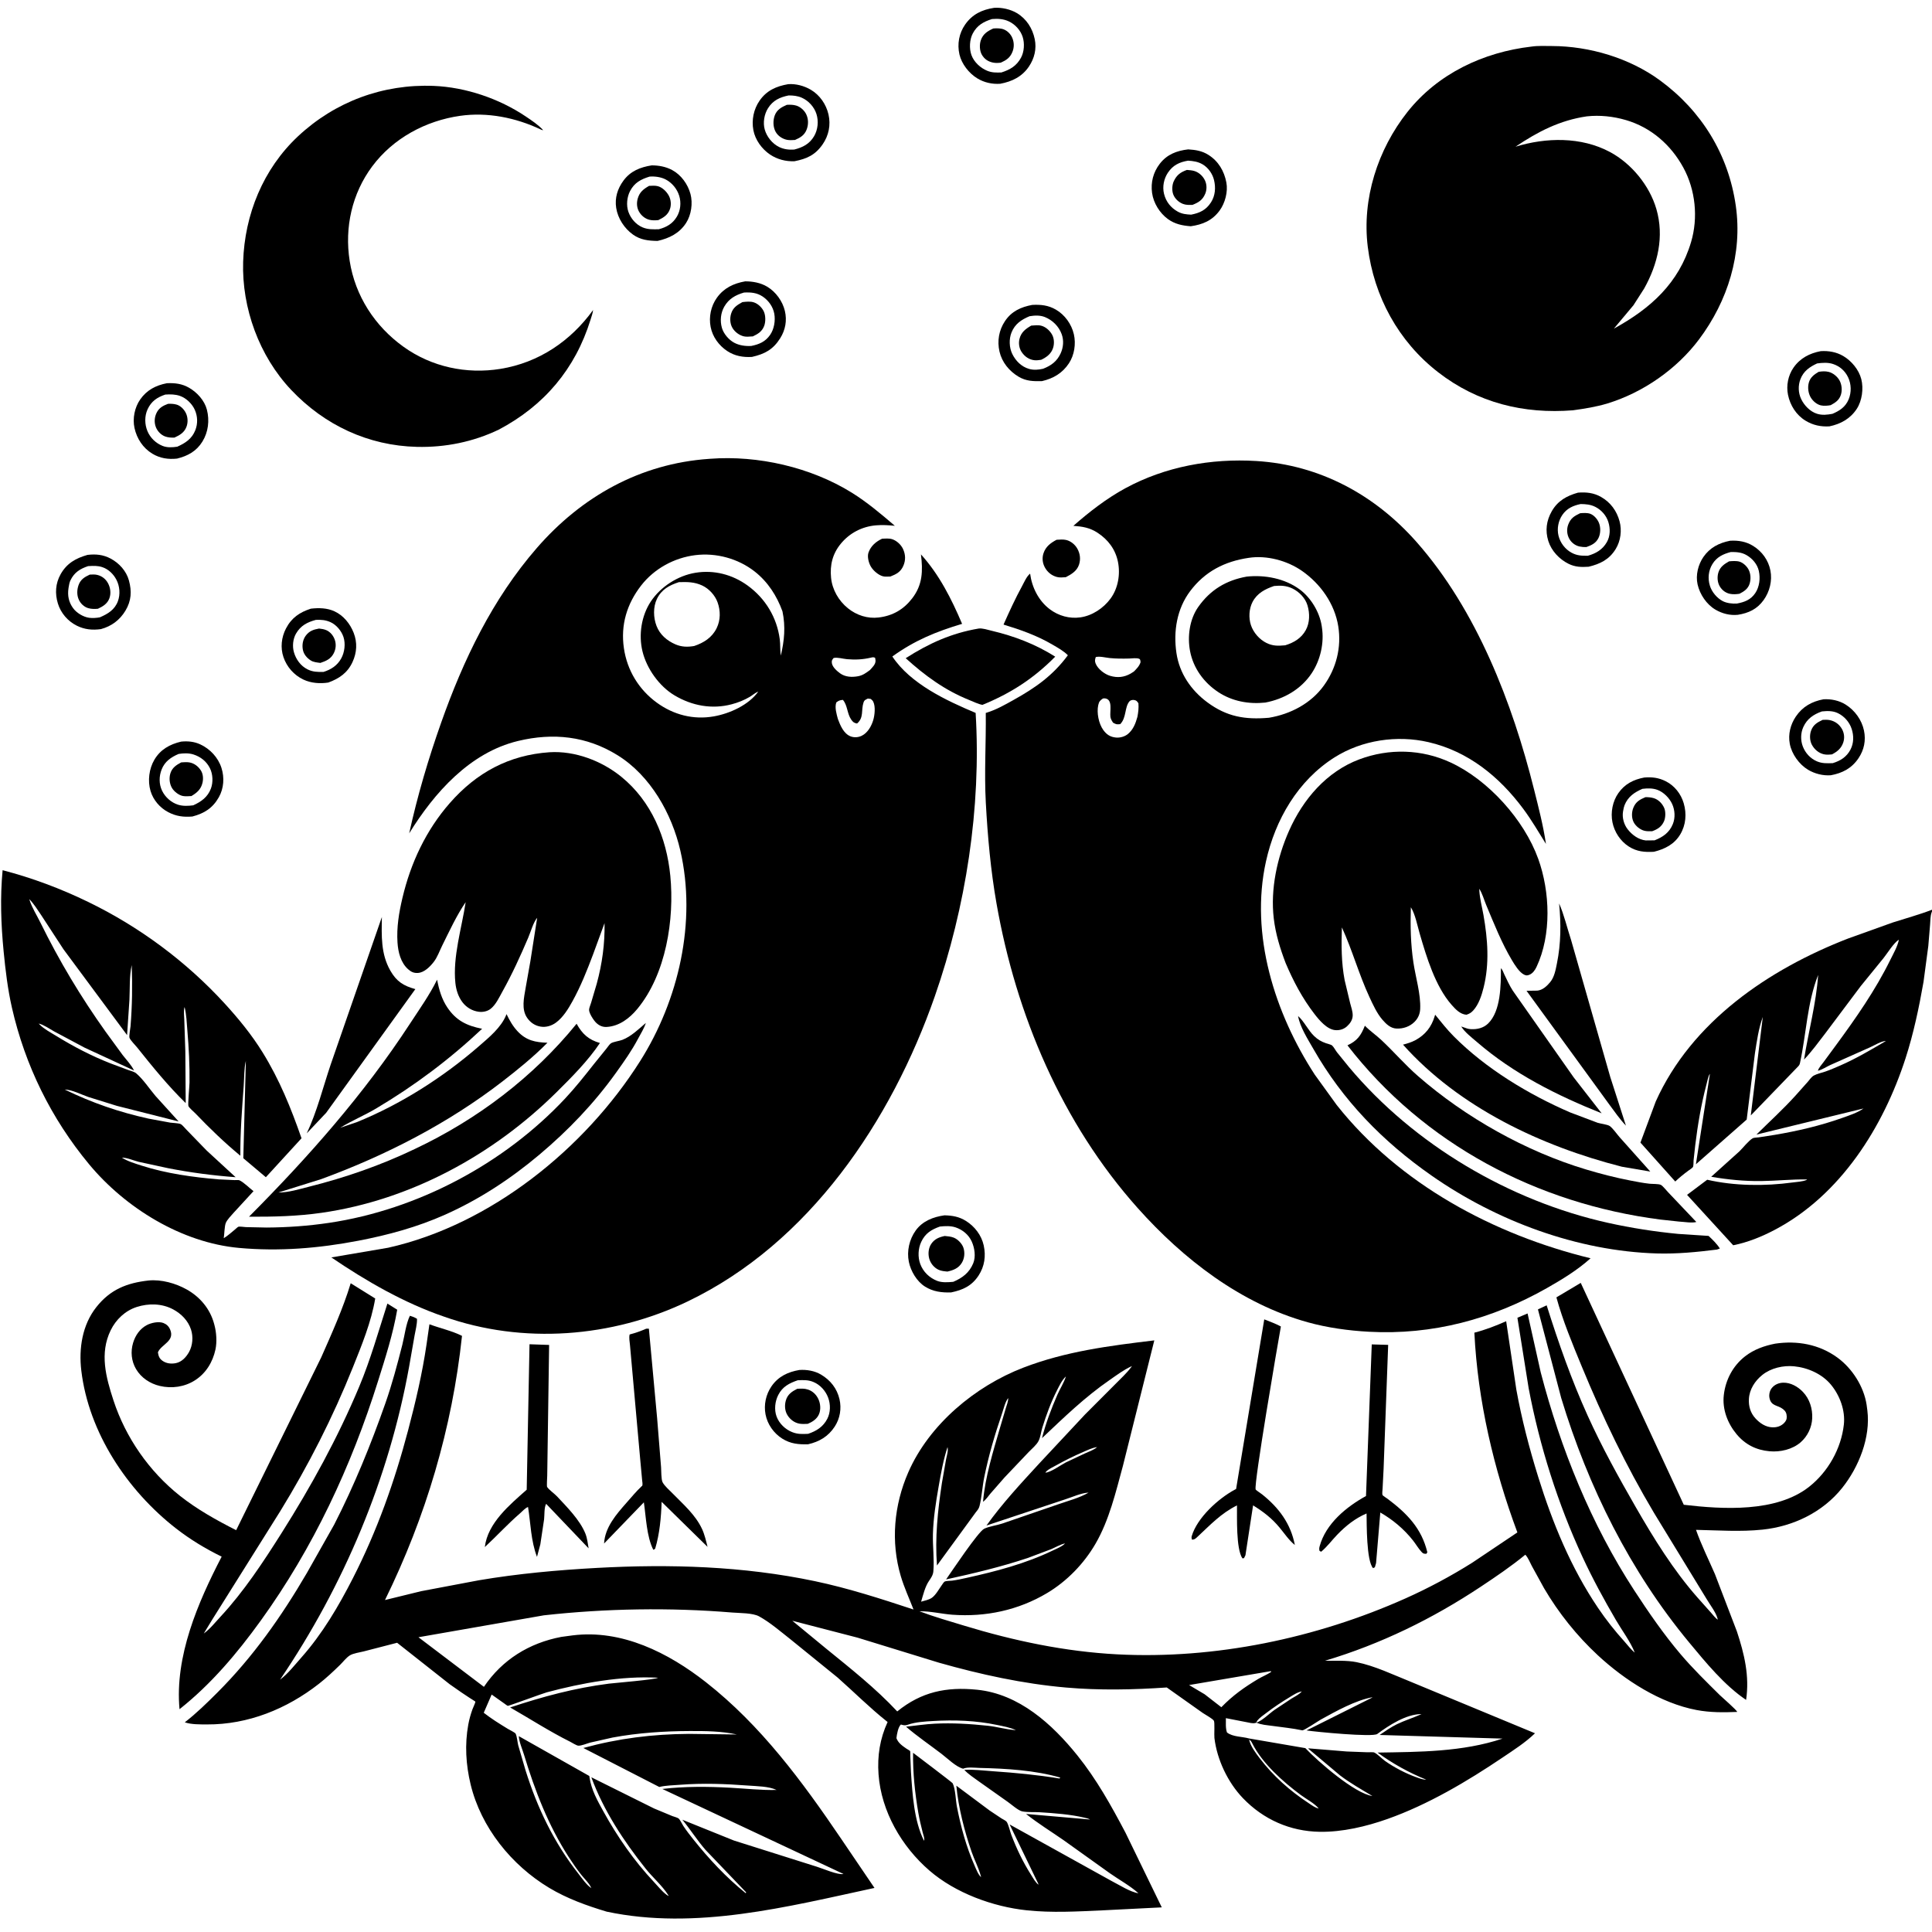 <svg version="1.1" xmlns="http://www.w3.org/2000/svg" style="display: block;" viewBox="0 0 2048 2048" width="1024" height="1024">
<path transform="translate(0,0)" fill="rgb(255,255,255)" d="M 0 0 L 0 2048 L 2048 2048 L 2048 0 L 0 0 z"/>
<path transform="translate(0,0)" fill="rgb(0,0,0)" d="M 1060.25 88.802 C 1051.71 89.388 1043.18 87.506 1035.85 82.995 C 1027.11 77.619 1019.38 67.83 1017.05 57.695 C 1014.53 46.704 1016.61 35.253 1023.1 25.992 C 1030.7 15.147 1040.9 10.275 1053.77 8.312 C 1061.71 7.705 1071.17 9.826 1078 13.918 C 1088.12 19.99 1094.51 30.075 1096.87 41.509 C 1098.99 51.761 1096.55 61.852 1090.72 70.503 C 1083.39 81.383 1072.72 86.464 1060.25 88.802 z M 1051.52 20.193 C 1042.62 22.984 1035.74 26.837 1031.19 35.451 C 1027.75 41.956 1027.27 51.534 1029.8 58.437 C 1032.51 65.858 1039.33 72.096 1046.5 75.023 C 1051.63 77.116 1056.08 76.98 1061.49 76.823 C 1070.66 73.918 1077.59 69.901 1082.3 61.177 C 1085.72 54.861 1086.25 46.009 1084.08 39.176 C 1081.82 32.062 1076.14 25.841 1069.42 22.674 C 1063.81 20.027 1057.63 19.623 1051.52 20.193 z"/>
<path transform="translate(0,0)" fill="rgb(0,0,0)" d="M 1060.88 66.424 C 1057.98 66.776 1055.34 66.923 1052.46 66.308 C 1047.39 65.226 1043.55 62.652 1040.9 58.172 C 1038.37 53.906 1038.11 47.339 1039.72 42.668 C 1042.02 35.99 1046.82 32.95 1052.95 30.193 C 1056.54 29.931 1060.71 29.832 1064.09 31.188 C 1068 32.754 1071.37 36.156 1073.01 40.018 C 1075.09 44.903 1075.19 50.166 1073.18 55.105 C 1070.68 61.262 1066.72 63.802 1060.88 66.424 z"/>
<path transform="translate(0,0)" fill="rgb(0,0,0)" d="M 1667.39 434.931 C 1615.18 439.073 1566.36 427.039 1524.5 394.603 C 1482.33 361.922 1456.42 314.262 1449.89 261.628 C 1443.58 210.861 1460.43 158.5 1491.91 118.731 C 1524.19 77.953 1572.59 55.258 1623.5 49.38 C 1630.4 48.372 1638.2 48.773 1645.2 48.797 C 1684.95 48.933 1727.29 61.496 1759.54 85.107 C 1803.79 117.504 1832.27 163.774 1840.02 218.162 C 1847.26 268.985 1831.56 319.059 1801.03 359.787 C 1777.41 391.29 1741.75 416.074 1704.16 427.613 C 1692.18 431.292 1679.78 433.208 1667.39 434.931 z M 1681.97 123.352 C 1653.42 127.558 1630.23 139.531 1606.49 155.522 C 1638.82 145.567 1676.15 144.777 1706.69 161.172 C 1729.47 173.398 1748.57 196.672 1755.82 221.574 C 1764.29 250.697 1757.35 279.907 1742.94 305.761 L 1731.57 323.522 L 1710.76 348.384 C 1749.65 327.015 1779.6 300.26 1792.6 256.594 C 1800.29 230.783 1797.3 201.282 1784.41 177.664 C 1771.26 153.552 1750.2 135.099 1723.57 127.287 C 1710.18 123.359 1695.86 121.823 1681.97 123.352 z"/>
<path transform="translate(0,0)" fill="rgb(0,0,0)" d="M 842.237 170.911 C 833.053 171.314 823.855 168.934 816.184 163.762 C 807.59 157.969 800.522 148.244 798.594 137.92 C 796.58 127.129 798.921 115.761 805.162 106.732 C 812.677 95.859 822.874 91.437 835.496 89.229 C 843.671 88.608 852.469 90.995 859.5 95.145 C 869.063 100.791 875.769 110.584 878.238 121.32 C 880.8 132.46 878.501 143.664 872.034 153.005 C 864.155 164.383 855.284 168.307 842.237 170.911 z M 835.898 101.177 C 826.651 103.113 819.431 106.341 814.146 114.678 C 810.128 121.019 808.603 130.002 810.641 137.252 C 812.835 145.062 818.685 152.321 826 155.879 C 830.999 158.311 836.393 158.922 841.889 158.551 C 850.865 156.269 858.089 152.682 862.96 144.369 C 867.019 137.442 867.896 128.465 865.461 120.819 C 863.097 113.392 857.155 106.828 850.055 103.644 C 845.471 101.589 840.857 101.15 835.898 101.177 z"/>
<path transform="translate(0,0)" fill="rgb(0,0,0)" d="M 528.655 455.463 C 501.553 468.443 471.929 474.432 441.913 473.698 C 390.375 472.436 344.06 450.74 308.669 413.326 C 274.839 377.563 256.209 326.579 257.742 277.537 C 259.308 227.441 278.972 179.047 315.881 144.5 C 355.182 107.713 406.003 88.913 459.71 91.059 C 493.616 92.414 529.231 104.549 557.322 123.456 C 563.663 127.724 570.691 132.366 575.842 138.031 C 573.826 137.608 574.588 137.892 572.79 137.045 C 546.648 124.727 516.683 118.674 487.834 122.771 C 451.337 127.954 416.815 146.478 394.581 176.324 C 373.095 205.166 365.104 241.151 370.666 276.552 C 376.494 313.648 397.289 345.732 427.666 367.552 C 457.498 388.98 494.425 396.868 530.5 391.021 C 571.083 384.444 604.81 361.68 628.719 328.618 C 628.297 332.095 627.02 335.585 625.984 338.923 C 609.798 391.087 576.813 430.064 528.655 455.463 z"/>
<path transform="translate(0,0)" fill="rgb(0,0,0)" d="M 842.719 148.367 C 839.923 148.523 836.983 148.776 834.218 148.213 C 829.401 147.233 824.706 144.175 822.271 139.862 C 819.411 134.798 819.269 127.909 821.214 122.5 C 823.433 116.326 828.412 113.582 834.107 111.116 C 837.498 110.936 840.709 110.945 844 111.908 C 848.376 113.189 852.624 116.968 854.601 121.064 C 857.103 126.248 857.106 132.288 854.974 137.589 C 852.615 143.452 848.265 145.963 842.719 148.367 z"/>
<path transform="translate(0,0)" fill="rgb(0,0,0)" d="M 576.84 138.882 L 575.842 138.031 L 576.84 138.882 z"/>
<path transform="translate(0,0)" fill="rgb(0,0,0)" d="M 1262.25 239.84 C 1253.35 239.185 1245.33 237.549 1237.96 232.161 C 1229.28 225.816 1222.71 215.18 1221.24 204.5 C 1219.7 193.382 1222.49 182.597 1229.35 173.687 C 1237.06 163.667 1247.36 159.77 1259.51 158.353 C 1267.43 158.863 1274.11 159.844 1280.98 164.183 C 1291.6 170.887 1297.67 181.307 1300 193.45 C 1301.86 203.187 1298.63 215.364 1292.78 223.281 C 1284.94 233.887 1274.83 238.037 1262.25 239.84 z M 1259.39 170.314 C 1250.21 171.864 1243.39 175.065 1238.07 183 C 1233.73 189.489 1232.04 197.87 1233.92 205.479 C 1235.97 213.801 1241.01 220.166 1248.46 224.325 C 1253.03 226.877 1257.54 227.287 1262.67 227.537 C 1271.85 225.766 1278.54 222.552 1283.73 214.451 C 1288.25 207.387 1288.86 198.909 1286.92 190.872 C 1285.32 184.211 1280.81 177.764 1274.87 174.259 C 1269.99 171.374 1264.93 170.666 1259.39 170.314 z"/>
<path transform="translate(0,0)" fill="rgb(0,0,0)" d="M 697.03 255.406 C 687.444 255.224 679.01 254.407 670.928 248.628 C 661.826 242.118 654.909 231.483 653.187 220.397 C 651.539 209.789 654.578 200.051 660.89 191.468 C 668.387 181.272 678.675 177.255 690.766 175.301 C 698.289 175.292 705.83 176.676 712.5 180.25 C 722.041 185.363 729.141 195.277 731.926 205.606 C 734.571 215.417 732.787 227.83 727.296 236.323 C 720.134 247.4 709.502 252.544 697.03 255.406 z M 688.541 187.213 C 679.467 190.029 672.558 193.599 667.928 202.461 C 664.594 208.842 663.723 217.604 666.114 224.5 C 668.589 231.639 674.198 238.146 681.246 241.06 C 686.886 243.392 692.428 243.138 698.387 243.004 C 706.576 240.842 713.074 237.145 717.531 229.617 C 721.41 223.065 722.215 214.851 720 207.585 C 717.762 200.246 712.338 193.678 705.5 190.159 C 700.593 187.633 694.011 186.757 688.541 187.213 z"/>
<path transform="translate(0,0)" fill="rgb(0,0,0)" d="M 1264.11 217.165 C 1260.71 217.252 1257.3 217.415 1254.07 216.175 C 1249.43 214.399 1245.36 210.63 1243.63 205.91 C 1242.14 201.83 1242.43 195.977 1244.28 192.057 C 1247.42 185.409 1251.36 182.603 1258.14 180.133 C 1260.88 180.366 1263.81 180.516 1266.44 181.389 C 1271.34 183.02 1275.42 186.971 1277.5 191.677 C 1279.36 195.898 1279.39 201.053 1277.62 205.306 C 1274.83 212.017 1270.65 214.56 1264.11 217.165 z"/>
<path transform="translate(0,0)" fill="rgb(0,0,0)" d="M 697.89 233.313 C 694.775 233.626 691.572 233.755 688.5 233.015 C 683.824 231.888 679.715 228.506 677.372 224.336 C 674.992 220.1 674.709 215.104 676.016 210.5 C 677.964 203.64 682.087 200.43 688.084 197.016 C 691.099 196.904 694.467 196.583 697.407 197.381 C 702.189 198.68 706.596 203.082 708.916 207.324 C 711.192 211.486 711.725 216.774 710.279 221.312 C 708.272 227.613 703.536 230.611 697.89 233.313 z"/>
<path transform="translate(0,0)" fill="rgb(0,0,0)" d="M 797.126 378.346 C 787.787 378.913 778.903 377.411 770.949 372.152 C 762.063 366.277 755.371 357.149 753.31 346.615 C 751.214 335.897 753.614 324.465 759.968 315.587 C 767.323 305.31 777.642 300.412 789.907 298.243 C 797.928 298.213 806.286 299.736 813.241 303.896 C 822.441 309.398 829.559 319.272 832.011 329.632 C 834.398 339.712 832.577 349.76 827.055 358.545 C 819.473 370.607 810.602 375.265 797.126 378.346 z M 788.612 310.118 C 779.683 312.747 772.593 316.661 767.793 324.994 C 763.926 331.709 763.13 340.088 765.235 347.497 C 767.01 353.745 772.478 360.165 778.158 363.241 C 783.684 366.232 790.213 367.059 796.418 366.72 C 804.79 364.998 811.303 362.254 816.345 355.005 C 820.621 348.859 822.112 339.845 820.769 332.5 C 819.426 325.151 814.667 318.5 808.51 314.371 C 802.367 310.25 795.814 309.695 788.612 310.118 z"/>
<path transform="translate(0,0)" fill="rgb(0,0,0)" d="M 798.043 356.592 L 797.087 356.63 C 794.251 356.801 791.263 357.199 788.467 356.535 C 783.619 355.385 778.932 351.892 776.411 347.603 C 773.809 343.179 773.533 337.32 775.013 332.5 C 776.999 326.033 781.386 323.318 787.001 320.236 C 790.987 319.794 795.471 319.247 799.328 320.583 C 803.678 322.091 807.748 326.034 809.681 330.188 C 811.647 334.413 811.709 341.081 810.081 345.428 C 807.865 351.345 803.5 354.001 798.043 356.592 z"/>
<path transform="translate(0,0)" fill="rgb(0,0,0)" d="M 1104.58 404.001 C 1095.51 404.24 1087.74 404.123 1079.67 399.283 C 1069.79 393.359 1062.12 384.03 1059.5 372.668 C 1056.93 361.485 1058.88 350.061 1065.27 340.46 C 1072.27 329.944 1082.17 325.483 1094.17 323.216 C 1103.32 322.735 1111.16 323.528 1119.24 328.19 C 1128.77 333.69 1135.86 343.596 1138.33 354.281 C 1140.7 364.473 1138.88 376.364 1133.11 385.125 C 1126.22 395.565 1116.54 401.228 1104.58 404.001 z M 1091.32 335.223 C 1082.69 338.869 1075.86 343.361 1072.22 352.5 C 1069.45 359.435 1069.78 368.425 1073.02 375.125 C 1076.63 382.582 1082.81 388.764 1090.91 391.075 C 1095.75 392.458 1100.85 392.023 1105.69 390.904 C 1114.2 387.611 1120.4 383.135 1124.33 374.571 C 1127.27 368.176 1127.84 360.875 1125.42 354.221 C 1122.42 345.961 1115.7 339.329 1107.59 336.083 C 1102.49 334.038 1096.64 334.327 1091.32 335.223 z"/>
<path transform="translate(0,0)" fill="rgb(0,0,0)" d="M 1103.72 381.387 C 1101.41 381.715 1099 382.106 1096.66 381.862 C 1090.88 381.259 1086.33 378.066 1083.08 373.312 C 1080.35 369.306 1079.53 364.047 1080.67 359.349 C 1082.41 352.172 1087.11 348.675 1093.17 345.147 C 1096.59 344.905 1100.56 344.39 1103.9 345.304 C 1108.69 346.618 1112.81 350.431 1115.22 354.677 C 1117.57 358.801 1117.72 364.546 1116.25 369 C 1114.24 375.132 1109.31 378.728 1103.72 381.387 z"/>
<path transform="translate(0,0)" fill="rgb(0,0,0)" d="M 1939.24 451.957 C 1930.1 452.495 1921.76 450.727 1913.89 445.92 C 1904.07 439.916 1897.67 429.753 1895.36 418.56 C 1893.34 408.758 1895.47 397.984 1901.17 389.751 C 1908.14 379.685 1918.25 374.47 1930.05 372.234 C 1938.37 371.717 1946.6 373.115 1953.86 377.363 C 1962.7 382.54 1970.53 391.956 1973.07 401.978 C 1975.57 411.87 1973.88 424.788 1968.27 433.382 C 1961.44 443.833 1951.22 449.497 1939.24 451.957 z M 1926.24 385.247 C 1918.22 388.933 1911.72 393.473 1908.47 402.105 C 1905.95 408.803 1906.22 416.475 1909.28 422.939 C 1912.5 429.767 1918.78 436.317 1926.13 438.613 C 1931.72 440.358 1936.87 439.672 1942.46 438.676 C 1950.15 435.421 1956.32 431.373 1959.65 423.322 C 1962.7 415.933 1962.52 407.163 1959.06 399.947 C 1955.77 393.075 1950.24 388.198 1943 385.828 C 1937.65 384.079 1931.73 384.487 1926.24 385.247 z"/>
<path transform="translate(0,0)" fill="rgb(0,0,0)" d="M 1940.65 429.484 C 1937.46 430.115 1933.24 430.45 1930.09 429.695 C 1925.86 428.684 1921.95 425.296 1919.68 421.679 C 1916.79 417.096 1915.99 410.778 1917.45 405.53 C 1918.97 400.028 1923.16 396.892 1927.84 394.155 C 1931.45 393.564 1934.89 393.321 1938.5 394.217 C 1943 395.334 1947.59 399.095 1949.86 403.089 C 1952.36 407.491 1952.98 413.562 1951.46 418.388 C 1949.64 424.173 1945.72 426.689 1940.65 429.484 z"/>
<path transform="translate(0,0)" fill="rgb(0,0,0)" d="M 187.699 486.129 C 178.365 487.127 169.649 485.854 161.5 480.938 C 151.579 474.951 145.044 464.934 142.583 453.738 C 140.358 443.618 142.702 431.926 148.64 423.416 C 155.586 413.458 165.126 408.519 176.866 406.235 C 185.433 405.853 192.871 406.691 200.48 411.075 C 208.941 415.949 216.819 424.573 219.307 434.23 C 222.258 445.685 220.816 457.98 214.56 468.099 C 208.246 478.311 199.123 483.309 187.699 486.129 z M 175.201 418.263 C 166.562 421.192 160.408 425.294 156.427 433.915 C 153.144 441.026 153.307 449.767 156.279 456.959 C 159.229 464.097 165.189 469.818 172.321 472.672 C 177.228 474.634 182.774 474.312 187.901 473.517 C 196.482 469.711 203.483 465.142 207.083 455.934 C 209.787 449.019 209.55 441.297 206.532 434.5 C 203.67 428.054 197.463 421.984 190.736 419.666 C 185.68 417.924 180.463 417.906 175.201 418.263 z"/>
<path transform="translate(0,0)" fill="rgb(0,0,0)" d="M 184.925 463.863 C 181.638 464.01 178.239 463.817 175.111 462.687 C 170.764 461.116 167.065 457.294 165.332 453.052 C 163.276 448.019 163.63 442.338 166.04 437.5 C 168.658 432.246 172.869 430.043 178.147 428.061 C 181.171 427.941 184.08 428.041 187.026 428.84 C 191.285 429.995 195.01 433.808 196.946 437.687 C 199.194 442.192 199.43 447.814 197.636 452.5 C 195.313 458.57 190.555 461.331 184.925 463.863 z"/>
<path transform="translate(0,0)" fill="rgb(0,0,0)" d="M 470.478 1395.61 C 428.301 1381.16 388.031 1357.93 351.242 1332.92 L 411.531 1322.64 C 519.984 1298.28 619.812 1217.79 678.559 1124.84 C 719.415 1060.19 738.607 977.15 721.18 901.634 C 712.126 862.399 689.491 822.162 654.587 800.538 C 621.799 780.225 586.365 776.513 549.154 785.453 C 497.944 797.755 460.295 840.459 433.757 883.362 C 442.542 843.454 454.001 804.633 467.615 766.12 C 491.275 699.183 522.093 634.988 568.977 581 C 616.417 526.372 678.693 491.427 751.599 486.417 L 752.697 486.325 C 803.566 482.467 859.594 495.329 902.922 522.25 C 919.173 532.348 934.076 544.941 948.57 557.363 C 941.839 556.702 935.257 556.297 928.5 556.882 C 913.818 558.156 900.588 565.004 891.241 576.412 C 882.497 587.084 879.628 598.968 880.967 612.5 C 882.213 625.076 889.015 636.834 898.784 644.747 C 908.01 652.221 919.654 656.006 931.5 654.561 C 946.372 652.747 957.847 646.073 966.917 634.339 C 978.105 619.865 978.389 605.001 976.244 587.676 C 995.648 609.076 1008.65 634.925 1019.86 661.306 C 992.053 669.631 969.638 678.833 945.917 695.902 C 965.188 724.977 1003.17 742.63 1034.21 755.723 C 1040.32 855.799 1023.87 961.746 990.912 1056.19 C 944.847 1188.2 857.849 1317.88 728.7 1379.69 C 648.725 1417.96 554.342 1425.32 470.478 1395.61 z M 829.442 648.053 C 823.488 631.594 813.919 616.766 800.068 605.886 C 782.469 592.064 759.139 585.728 736.937 588.496 C 714.613 591.279 693.472 602.835 679.618 620.686 C 664.476 640.196 657.758 662.519 661.363 687.156 C 664.791 710.575 677.138 730.924 696.241 744.843 C 713.953 757.749 734.996 763.201 756.631 759.4 C 773.521 756.433 793.664 747.352 803.837 733.074 L 804.886 732.005 L 803.837 733.074 C 800.925 734.125 797.671 736.982 794.92 738.62 C 788.881 742.213 782.363 744.796 775.573 746.58 C 754.597 752.093 733.557 748.143 715.068 737.154 C 698.821 727.497 685.442 708.71 681.026 690.336 C 676.832 672.887 679.879 652.696 689.899 637.604 C 700.347 621.868 718.567 610.213 737.156 607.162 C 756.841 603.931 776.397 608.998 792.483 620.672 C 811.365 634.375 823.525 654.47 826.57 677.561 C 827.337 683.375 826.798 689.184 827.683 695.021 C 831.448 678.847 832.868 664.445 829.442 648.053 z M 719.651 617.104 C 709.546 620.362 701.16 624.875 696.343 634.93 C 692.207 643.562 692.566 654.708 695.942 663.502 C 699.492 672.747 707.046 679.19 716 683.054 C 722.503 685.861 728.943 685.992 735.836 684.797 C 746.053 681.375 754.836 675.844 759.724 665.782 C 763.881 657.226 763.846 647.341 760.663 638.509 C 757.969 631.031 751.638 624.063 744.436 620.695 C 736.104 616.799 728.595 616.846 719.651 617.104 z M 883.646 697.5 C 882.04 699.646 881.471 700.027 881.81 702.857 C 882.312 707.06 887.193 711.338 890.5 713.741 C 896.024 717.755 903.104 718.052 909.65 716.827 C 914.645 715.892 918.138 713.265 922.153 710.294 C 924.737 707.372 928.423 704.199 928.086 699.967 L 927.658 697.304 C 925.858 696.449 925.096 696.694 923.259 697.125 C 914.701 699.133 906.769 699.517 898 698.774 C 893.619 698.403 887.901 696.574 883.646 697.5 z M 919.954 740.5 C 917.553 741.794 916.29 741.934 915.379 744.648 C 912.626 752.849 915.97 760.62 908.5 766.962 C 905.363 766.411 904.183 765.473 902.3 762.769 C 897.915 756.472 898.452 747.519 893.5 741.891 C 890.245 742.249 889.06 742.584 886.5 744.625 C 884.666 750.008 886.762 756.73 888.154 762.056 C 890.727 768.891 894.195 777.561 901.477 780.503 C 905.35 782.067 909.873 781.741 913.573 779.889 C 919.736 776.806 923.673 769.89 925.613 763.525 C 927.223 758.245 928.234 748.954 925.677 743.843 C 925.039 742.569 924.098 741.748 923 740.891 L 919.954 740.5 z"/>
<path transform="translate(0,0)" fill="rgb(0,0,0)" d="M 1091.96 608.084 C 1093.86 622.597 1100.95 636.873 1112.81 645.811 C 1122.12 652.828 1133.75 656.083 1145.3 654.428 C 1157.9 652.622 1169.81 644.646 1177.27 634.454 C 1185.26 623.543 1187.74 608.711 1185.08 595.562 C 1182.42 582.405 1174.68 572.096 1163.55 564.799 C 1155.23 559.345 1147.46 558.105 1137.83 557.413 C 1154.53 542.693 1173.14 528.314 1192.69 517.68 C 1235.14 494.584 1283.82 485.762 1331.79 488.694 C 1399.08 492.808 1457.6 524.609 1501.82 574.787 C 1565.26 646.777 1603.22 745.04 1626.21 837.104 C 1630.96 856.122 1635.93 875.166 1638.77 894.581 C 1630.88 881.988 1623.59 869.326 1614.69 857.374 C 1589.31 823.283 1556.38 796.436 1514.22 786.697 C 1480.87 778.992 1443.76 784.47 1414.69 802.833 C 1375.85 827.375 1351.82 868.803 1342.01 913 C 1324.75 990.825 1351.3 1074 1393.72 1139.2 L 1416.97 1171.35 C 1483.42 1255.26 1583.45 1308.79 1686.08 1333.83 C 1672.31 1346.25 1655.98 1356.22 1639.91 1365.34 C 1581.68 1398.43 1518.28 1415.37 1451.1 1411.71 C 1429.43 1410.53 1407.06 1407.46 1386.14 1401.63 C 1315.2 1381.88 1254.26 1334.67 1205.92 1280.49 C 1125.66 1190.53 1077.12 1075.87 1056.37 957.908 C 1050.17 922.712 1046.93 886.498 1045 850.829 C 1043.27 818.983 1045.32 787.527 1044.96 755.735 L 1046.38 755.306 C 1056.19 752.274 1065.4 747 1074.34 742.024 C 1097.63 729.059 1116 716.206 1131.99 694.607 C 1127.57 690.046 1121.03 686.466 1115.57 683.272 C 1099.13 673.65 1081.91 667.585 1063.78 662.082 C 1070 648.101 1076.24 634.452 1083.58 621.018 C 1085.71 617.108 1088.36 610.797 1091.96 608.084 z M 1323.66 591.344 C 1298.32 595.061 1277.33 605.742 1261.66 626.557 C 1247.46 645.405 1243.69 669.358 1247.08 692.284 C 1250.26 713.804 1262.57 731.713 1279.81 744.48 C 1300.47 759.77 1319.78 763.063 1345.2 760.848 C 1367.99 757.011 1389.69 745.731 1403.39 726.689 C 1416.51 708.445 1422.14 686.266 1418.63 664.005 C 1414.84 640.048 1399.82 618.889 1380.2 605.205 C 1364.47 594.237 1342.72 588.392 1323.66 591.344 z M 1161.56 696.5 C 1160.67 699.27 1160.34 700.799 1161.5 703.565 C 1163.93 709.34 1170.96 714.704 1176.86 716.431 C 1184.52 718.678 1191.54 718.001 1198.5 714.049 L 1201.96 711.865 C 1205.01 708.738 1207.6 706.274 1209.03 702 C 1208.81 700.755 1209.02 699.106 1207.78 698.462 C 1205.25 697.143 1199.89 697.998 1197.03 698.069 C 1190.07 698.244 1183.18 698.251 1176.24 697.553 C 1171.8 697.105 1165.88 695.444 1161.56 696.5 z M 1169.06 740.5 C 1165.98 742.604 1165.01 743.737 1164.17 747.5 C 1162.39 755.503 1164.69 767.134 1169.5 773.795 C 1173.04 778.69 1176.98 781.282 1183 781.831 C 1187.39 782.23 1192.43 780.805 1195.8 777.943 C 1201.38 773.21 1203.79 766.77 1205.7 759.922 C 1206.64 754.922 1207.17 750.638 1206.78 745.5 C 1205.24 743.329 1204.84 742.434 1202 742.002 C 1200.47 741.77 1198.26 742.274 1197.28 743.438 C 1191.91 749.832 1194.31 760.54 1187.5 767.613 C 1183.64 768.008 1183.33 767.929 1179.91 766.094 C 1178.62 764.101 1177.39 762.242 1177.07 759.824 C 1176.3 753.892 1179.87 741.503 1171.48 740.331 C 1170.44 740.186 1170.01 740.328 1169.06 740.5 z"/>
<path transform="translate(0,0)" fill="rgb(0,0,0)" d="M 1684.02 600.765 C 1676.29 601.275 1669.8 601.158 1662.67 597.633 C 1652.92 592.809 1644.55 583.906 1641.27 573.451 C 1637.83 562.493 1639.27 551.793 1644.97 541.881 C 1651.39 530.714 1660.85 525.605 1672.75 522.222 C 1681.49 521.57 1689.35 522.332 1697.16 526.77 C 1707.21 532.478 1713.83 541.537 1716.81 552.608 C 1719.41 562.285 1717.97 573.373 1712.73 581.942 C 1705.89 593.133 1696.27 597.809 1684.02 600.765 z M 1675.52 534.305 C 1667.57 535.955 1660.91 538.894 1656.16 545.832 C 1651.85 552.133 1650.28 560.433 1652.07 567.825 C 1653.92 575.435 1659.09 582.236 1666.02 585.957 C 1671.83 589.075 1676.91 589.202 1683.29 589.091 C 1691.8 586.672 1698.72 582.674 1703.29 574.748 C 1707.02 568.28 1707.07 560.35 1704.9 553.346 C 1702.79 546.516 1697.55 540.584 1691.22 537.365 C 1686.08 534.756 1681.2 534.383 1675.52 534.305 z"/>
<path transform="translate(0,0)" fill="rgb(0,0,0)" d="M 1681.63 579.907 C 1679.18 580.008 1676.8 579.818 1674.4 579.309 C 1669.87 578.347 1665.9 575.329 1663.59 571.309 C 1660.98 566.754 1660.54 561.127 1662.35 556.207 C 1664.86 549.391 1668.7 547.06 1674.97 544.054 C 1678.26 543.756 1682.7 543.468 1685.82 544.666 C 1689.87 546.22 1693.4 550.412 1694.98 554.346 C 1696.88 559.1 1696.77 565.451 1694.55 570.102 C 1691.87 575.728 1687.23 577.903 1681.63 579.907 z"/>
<path transform="translate(0,0)" fill="rgb(0,0,0)" d="M 943.774 611.168 L 942.716 611.18 C 940.498 611.229 938.06 611.449 935.896 610.875 C 931.027 609.585 925.56 604.782 923.087 600.5 C 920.823 596.582 919.086 590.012 920.677 585.621 C 923.206 578.643 928.499 574.161 935.018 571.071 C 938.571 570.919 942.595 570.479 946.005 571.662 C 950.728 573.3 955.18 577.486 957.263 582 C 959.948 587.818 960.169 593.799 957.602 599.722 C 954.752 606.297 950.201 608.646 943.774 611.168 z"/>
<path transform="translate(0,0)" fill="rgb(0,0,0)" d="M 1129.77 611.853 C 1126.7 612.063 1123.43 612.418 1120.42 611.638 C 1114.77 610.173 1110.28 606.481 1107.55 601.4 C 1105.08 596.799 1104.49 591.486 1106.14 586.5 C 1108.51 579.365 1113.71 575.526 1120.02 572.185 C 1123.35 571.989 1127.05 571.621 1130.31 572.423 C 1135.14 573.609 1139.52 577.214 1141.96 581.5 C 1144.96 586.788 1145.71 592.688 1143.82 598.5 C 1141.62 605.267 1135.71 608.826 1129.77 611.853 z"/>
<path transform="translate(0,0)" fill="rgb(0,0,0)" d="M 1842.24 651.72 C 1833.93 652.566 1825.72 650.497 1818.56 646.319 C 1809.06 640.779 1801.91 630.133 1799.5 619.47 C 1797.3 609.738 1800.08 598.498 1805.68 590.412 C 1812.63 580.386 1822.29 575.517 1833.96 573.205 C 1842.7 572.685 1850.92 574.022 1858.46 578.729 C 1867.9 584.614 1874.57 593.811 1876.71 604.772 C 1878.83 615.671 1875.92 627.185 1869.5 636.125 C 1862.6 645.722 1853.59 649.891 1842.24 651.72 z M 1834.71 585.169 C 1826.6 587.294 1819.82 590.437 1815.23 597.942 C 1810.99 604.854 1810.17 613.15 1812.53 620.831 C 1814.59 627.506 1819.97 633.967 1826.19 637.221 C 1830.38 639.416 1836.53 640.119 1841.2 639.787 C 1849.23 638.307 1855.84 635.812 1860.63 628.751 C 1865.13 622.103 1866.17 612.972 1864.43 605.194 C 1862.84 598.069 1857.58 592.013 1851.36 588.431 C 1846.08 585.389 1840.66 585.103 1834.71 585.169 z"/>
<path transform="translate(0,0)" fill="rgb(0,0,0)" d="M 106.959 666.889 C 97.907 668.119 89.718 667.374 81.444 663.267 C 71.921 658.54 64.483 649.921 61.368 639.763 C 58.14 629.239 58.775 618.503 64.231 608.764 C 70.758 597.112 80.31 591.764 92.722 588.219 C 101.432 587.179 109.313 587.881 117.253 592.1 C 126.345 596.932 133.928 605.278 136.677 615.342 C 139.803 626.788 139.252 636.874 133.006 647.291 C 127 657.308 118.164 663.854 106.959 666.889 z M 93.402 600.109 C 84.882 602.967 78.75 606.767 74.724 615.101 C 73.641 617.344 73.242 619.566 72.858 622 L 72.606 623.545 C 71.442 631.352 72.83 638.286 77.493 644.682 C 81.181 649.74 88.288 654.018 94.5 654.878 C 97.959 655.356 102.446 655.047 105.828 654.408 C 114.314 650.767 121.711 646.358 125.043 637.12 C 127.644 629.909 126.93 621.369 123.425 614.593 C 120.326 608.603 114.977 603.367 108.5 601.218 C 103.572 599.582 99.07 599.777 94.007 600.086 L 93.402 600.109 z"/>
<path transform="translate(0,0)" fill="rgb(0,0,0)" d="M 1843.89 629.423 C 1840.7 629.948 1836.77 630.161 1833.61 629.451 C 1829.17 628.454 1825.58 625.688 1823.19 621.864 C 1820.53 617.623 1820.09 611.748 1821.52 606.989 C 1823.33 600.956 1827.67 597.989 1832.88 595.036 C 1836.3 594.744 1840.6 594.389 1843.91 595.361 C 1847.7 596.477 1851.58 600.091 1853.43 603.533 C 1855.89 608.1 1856.17 613.817 1854.67 618.726 C 1853.02 624.16 1848.71 627.013 1843.89 629.423 z"/>
<path transform="translate(0,0)" fill="rgb(0,0,0)" d="M 1091.96 608.084 L 1092.75 607.045 L 1091.96 608.084 z"/>
<path transform="translate(0,0)" fill="rgb(0,0,0)" d="M 103.756 645.317 C 100.445 645.61 96.927 645.632 93.701 644.714 C 89.245 643.445 85.562 640 83.612 635.833 C 81.335 630.966 81.509 625.243 83.264 620.26 C 85.39 614.224 89.597 611.711 95.144 609.105 C 97.738 608.975 100.453 608.789 102.999 609.4 C 108.087 610.62 112.011 613.676 114.5 618.263 C 117.122 623.096 117.891 629.313 115.85 634.5 C 113.632 640.136 108.986 642.908 103.756 645.317 z"/>
<path transform="translate(0,0)" fill="rgb(0,0,0)" d="M 1341.25 744.755 C 1323.81 746.609 1306.29 743.449 1291.5 733.72 C 1276.19 723.648 1264.98 708.351 1261.51 690.22 C 1258.55 674.724 1260.97 656.497 1270.17 643.425 C 1282.97 625.22 1299.87 615.116 1321.5 611.234 C 1340.78 609.178 1362.09 613.174 1377.9 624.946 C 1389.66 633.71 1398.68 648.722 1401.02 663.215 L 1401.28 665 C 1403.84 681.546 1399.72 699.767 1390.41 713.721 C 1379.04 730.736 1361.04 740.986 1341.25 744.755 z M 1350.57 621.177 C 1341.13 624.425 1332.69 628.718 1327.8 638 C 1324 645.23 1323.47 654.944 1326.02 662.621 C 1328.66 670.565 1335.03 677.878 1342.52 681.568 C 1349.04 684.786 1354.76 684.766 1361.75 684.087 L 1362.41 684.029 C 1371.53 681.243 1379.44 676.58 1384.17 667.976 C 1388.48 660.118 1388.53 650.306 1386.03 641.84 C 1383.75 634.08 1377.34 627.415 1370.18 623.908 C 1363.67 620.716 1357.63 620.518 1350.57 621.177 z"/>
<path transform="translate(0,0)" fill="rgb(0,0,0)" d="M 347.948 723.543 C 339.137 724.866 329.718 724.205 321.599 720.365 C 311.644 715.658 304.013 706.992 300.479 696.586 C 297.073 686.558 298.314 675.518 303.148 666.226 C 309.073 654.837 317.646 649.068 329.504 645.218 C 337.941 644.255 346.642 644.399 354.5 647.995 C 364.065 652.372 371.165 661.203 374.917 670.86 C 378.943 681.224 378.306 691.796 373.691 701.781 C 368.354 713.328 359.524 719.322 347.948 723.543 z M 334.852 657.089 C 325.742 659.54 318.705 663.128 313.766 671.683 C 310.535 677.278 309.761 685.048 311.558 691.327 C 313.754 699.003 318.688 705.851 325.911 709.509 C 331.526 712.352 336.8 712.367 342.9 712.289 C 350.998 709.717 357.531 705.549 361.745 697.892 C 365.294 691.441 366.428 682.396 364.105 675.284 C 361.997 668.831 356.586 662.321 350.359 659.52 C 345.05 657.132 340.53 656.895 334.852 657.089 z"/>
<path transform="translate(0,0)" fill="rgb(0,0,0)" d="M 339.598 702.724 C 336.236 702.252 332.392 702.009 329.465 700.135 C 325.369 697.512 322.073 693.775 321.082 688.893 C 320.051 683.813 320.937 678.208 323.998 674 C 327.725 668.877 332.222 667.36 338.219 666.286 C 340.821 666.578 343.582 666.976 346 668.046 C 350.185 669.897 353.366 673.841 354.855 678.099 C 356.52 682.859 356.079 688.006 353.778 692.5 C 350.677 698.556 345.718 700.662 339.598 702.724 z"/>
<path transform="translate(0,0)" fill="rgb(0,0,0)" d="M 1041.42 747.191 C 1036.87 746.387 1031.47 743.673 1027.17 741.948 C 1001.6 731.684 980.348 716.116 960.084 697.723 C 984.61 682.005 1008.64 671.152 1037.44 666.276 C 1041.44 665.725 1047.19 667.681 1051.2 668.628 C 1075.05 674.257 1097.79 682.904 1118.57 696.083 C 1095.66 719.292 1071.48 734.897 1041.42 747.191 z"/>
<path transform="translate(0,0)" fill="rgb(0,0,0)" d="M 1940.73 821.806 C 1932.49 822.431 1923.57 820.185 1916.5 815.911 C 1907.17 810.267 1899.33 799.38 1897.25 788.518 C 1895.32 778.425 1897.94 768.069 1903.61 759.647 C 1910.72 749.075 1920.67 743.562 1932.99 741.276 C 1941.11 740.818 1949.57 742.544 1956.5 746.911 C 1966.22 753.035 1973.53 763.101 1975.9 774.401 C 1978.1 784.899 1976.03 794.949 1970.04 803.815 C 1962.86 814.442 1953.02 819.545 1940.73 821.806 z M 1931.27 754.14 C 1922.47 757.275 1915.56 761.878 1911.57 770.73 C 1908.69 777.097 1908.58 784.79 1911.07 791.282 C 1913.78 798.314 1919.11 804.126 1926.1 807.087 C 1931.61 809.424 1936.95 809.146 1942.78 808.973 C 1950.94 806.5 1957.49 802.411 1961.58 794.598 C 1965.16 787.745 1965.2 779.851 1962.82 772.6 C 1960.47 765.454 1955.04 759.266 1948.27 755.985 C 1942.89 753.373 1937.09 753.554 1931.27 754.14 z"/>
<path transform="translate(0,0)" fill="rgb(0,0,0)" d="M 1942.02 799.665 C 1939.08 799.952 1936.13 800.229 1933.22 799.535 C 1927.81 798.245 1923.42 794.453 1920.77 789.668 C 1918.37 785.342 1918.14 779.316 1919.77 774.654 C 1921.96 768.343 1926.39 765.745 1932.14 763.074 C 1934.7 762.967 1937.28 762.848 1939.81 763.39 C 1945.39 764.585 1949.82 767.911 1952.61 772.9 C 1955.01 777.213 1955.49 782.323 1953.95 787 C 1951.89 793.273 1947.68 796.687 1942.02 799.665 z"/>
<path transform="translate(0,0)" fill="rgb(0,0,0)" d="M 203.949 865.53 C 194.649 866.316 186.752 865.317 178.443 860.981 C 169.557 856.344 162.461 848.128 159.58 838.5 C 156.369 827.766 158.005 814.86 163.7 805.253 C 170.115 794.43 180.101 788.935 192.022 786.141 C 198.953 785.438 205.855 786.087 212.233 789.037 C 222.727 793.892 231.203 802.946 234.754 814 C 238.04 824.228 237.293 835.733 231.947 845.168 C 225.393 856.732 216.44 862.26 203.949 865.53 z M 189.304 799.215 C 181.267 802.679 174.705 807.155 171.355 815.658 C 168.532 822.825 168.402 831.008 171.745 838.06 C 175.053 845.038 181.476 850.756 188.852 853.059 C 193.93 854.644 199.634 854.362 204.845 853.674 C 213.314 849.803 220.157 845.008 223.578 835.877 C 226.04 829.306 225.682 820.717 222.572 814.409 C 219.01 807.185 212.746 802.217 205.099 799.776 C 200.097 798.179 194.433 798.375 189.304 799.215 z"/>
<path transform="translate(0,0)" fill="rgb(0,0,0)" d="M 562.18 1019.15 L 569.42 972.898 C 565.29 977.76 562.573 987.83 559.935 994.008 C 551.632 1013.45 542.907 1032.6 532.604 1051.07 C 529.233 1057.12 525.628 1065.05 520.107 1069.38 C 516.594 1072.13 511.875 1073.07 507.5 1072.51 C 500.644 1071.65 494.448 1067.94 490.261 1062.47 C 485.746 1056.57 483.475 1049.24 482.715 1041.92 C 479.832 1014.18 489.462 983.752 493.633 956.32 C 483.904 970.55 476.534 986.727 468.844 1002.15 C 466.015 1007.83 463.726 1014.57 459.843 1019.6 C 455.931 1024.67 449.772 1030.95 443 1031.36 C 438.683 1031.62 435.884 1030.3 432.698 1027.5 C 424.779 1020.53 422.015 1009.28 421.363 999.115 C 420.322 982.904 422.911 967.447 426.625 951.738 C 435.395 914.646 451.613 880.045 476.835 851.253 C 505.148 818.933 539.525 800.388 582.429 797.409 C 609.533 795.695 637.959 806.578 658.729 823.498 C 690.505 849.384 706.613 888.152 710.546 928.283 C 715.083 974.583 706.008 1032.68 675.601 1069.49 C 667.416 1079.4 656.435 1087.83 643.156 1088.6 C 638.751 1088.86 635.116 1087.2 631.957 1084.19 C 629.436 1081.79 624.394 1074.22 624.437 1070.44 C 624.458 1068.57 626.02 1064.93 626.575 1063.02 L 632.574 1042.77 C 638.303 1021.72 641.267 1000.35 640.833 978.556 L 628.573 1011.99 C 622.184 1028.93 615.648 1045.43 606.883 1061.31 C 602.406 1069.43 596.955 1078.39 589.377 1083.98 C 584.721 1087.41 578.815 1089.21 573.063 1088.26 C 567.033 1087.25 562.28 1083.99 558.787 1078.95 C 552.491 1069.86 555.469 1057.55 557.153 1047.43 L 562.18 1019.15 z"/>
<path transform="translate(0,0)" fill="rgb(0,0,0)" d="M 1568.09 942.111 L 1568.17 944.156 C 1568.63 952.681 1571.08 961.641 1572.56 970.091 C 1577.05 995.641 1579.04 1021.63 1572.63 1047.05 C 1570.55 1055.3 1567.54 1064.69 1561.75 1071.07 C 1559.49 1073.55 1557.65 1074.64 1554.5 1075.67 C 1547.83 1075.19 1542.87 1069.85 1538.67 1065.07 C 1521.39 1045.4 1512.11 1014.27 1504.92 989.599 C 1502.37 980.821 1500.32 969.405 1495.56 961.705 C 1494.98 981.674 1495.32 1000.62 1498.29 1020.42 C 1500.64 1036.11 1506.16 1053.76 1505.46 1069.5 C 1505.22 1074.91 1503.23 1079.46 1499.39 1083.28 C 1494.33 1088.3 1487.37 1090.63 1480.29 1090.31 C 1474.04 1090.03 1469.42 1085.56 1465.51 1081.06 C 1459.61 1074.29 1455.31 1064.81 1451.57 1056.73 C 1440.44 1032.74 1433.46 1007.08 1422.46 983.1 C 1421.84 1001.91 1421.84 1020.41 1425.37 1038.99 L 1431.21 1063.39 C 1432.28 1067.52 1434.01 1072.24 1433.91 1076.5 C 1433.8 1081.18 1431.19 1084.93 1427.82 1087.99 C 1424.42 1091.07 1420 1092.36 1415.45 1091.98 C 1406.63 1091.24 1398.45 1081.42 1393.38 1074.85 C 1380.57 1058.24 1370.98 1040.09 1362.82 1020.85 C 1356.97 1005.51 1352.18 990.017 1350.25 973.655 C 1346.56 942.457 1353.84 909.062 1366.47 880.572 C 1381.24 847.267 1406.23 817.954 1440.95 804.946 C 1472.45 793.143 1506.96 794.068 1537.54 808.196 C 1577.64 826.721 1615.64 868.965 1630.6 910.432 C 1643.15 945.211 1644.82 991.021 1628.77 1025 C 1627.15 1028.44 1624.7 1031.97 1620.98 1033.38 C 1618.75 1034.22 1617.67 1034.19 1615.5 1033.11 C 1610.42 1030.57 1605.54 1022.62 1602.68 1017.82 C 1591.7 999.408 1583.64 978.943 1575.37 959.181 C 1573.06 953.665 1571.32 947.076 1568.09 942.111 L 1567.25 941.005 L 1568.09 942.111 z"/>
<path transform="translate(0,0)" fill="rgb(0,0,0)" d="M 202.9 843.858 C 200.027 843.996 196.842 844.315 194 843.81 C 189.597 843.029 184.525 839.08 182.287 835.264 C 179.68 830.817 179.091 824.942 180.552 820 C 182.358 813.893 186.737 811.021 192.069 808.174 C 194.855 807.989 197.773 807.72 200.544 808.153 C 205.777 808.97 210.227 812.391 213.014 816.839 C 215.358 820.581 215.636 825.56 214.65 829.794 C 213.035 836.73 208.78 840.348 202.9 843.858 z"/>
<path transform="translate(0,0)" fill="rgb(0,0,0)" d="M 1753.25 902.915 C 1743.46 903.479 1735.06 902.801 1726.53 897.31 C 1717.64 891.585 1711.32 881.955 1709.25 871.608 C 1707.16 861.197 1709.4 849.467 1715.5 840.766 C 1722.38 830.958 1731.6 826.371 1742.99 824.204 C 1751.19 823.53 1758.31 824.388 1765.77 828.156 C 1775.03 832.834 1781.86 841.461 1784.77 851.365 C 1788.07 862.572 1787.2 874.399 1781.1 884.553 C 1774.77 895.078 1764.77 900.018 1753.25 902.915 z M 1741.01 836.206 C 1732.57 839.879 1725.7 844.531 1722.1 853.5 C 1721.39 855.278 1721.06 857.127 1720.72 859 L 1720.47 860.318 C 1719.4 866.712 1721.41 873.963 1725.38 879.051 C 1730 884.97 1736.88 890.104 1744.56 890.891 L 1753.9 890.795 C 1762.7 887.355 1769.58 882.667 1773.29 873.514 C 1775.97 866.888 1775.54 858.832 1772.6 852.367 C 1769.7 845.992 1763.59 839.739 1756.98 837.29 C 1751.84 835.389 1746.37 835.556 1741.01 836.206 z"/>
<path transform="translate(0,0)" fill="rgb(0,0,0)" d="M 1751.33 881.147 C 1748.62 881.187 1745.79 881.304 1743.14 880.639 C 1738.51 879.479 1733.7 875.575 1731.62 871.302 C 1729.4 866.752 1729.55 860.87 1731.41 856.259 C 1733.98 849.925 1738.19 847.582 1744.18 845.045 C 1747.14 844.982 1750.32 845.225 1753.16 846.115 C 1758.1 847.665 1762.13 851.853 1764.15 856.562 C 1765.78 860.348 1765.62 866.695 1763.96 870.5 C 1761.38 876.402 1757.18 879.002 1751.33 881.147 z"/>
<path transform="translate(0,0)" fill="rgb(0,0,0)" d="M 31.057 953.117 L 31.492 954.535 C 34.022 962.439 39.174 970.507 42.852 978 C 62.834 1018.71 85.538 1056.56 111.86 1093.51 L 130.064 1118.43 C 133.923 1123.43 139.404 1129.12 142.088 1134.8 L 89.743 1110.6 L 57.274 1093.28 C 52.38 1090.58 46.389 1086.25 41.051 1085.01 L 39.108 1083.91 L 37.971 1083.04 L 37.005 1082.24 L 37.971 1083.04 L 39.108 1083.91 L 41.051 1085.01 L 42.104 1086.13 C 46.651 1090.81 53.788 1094.53 59.312 1097.94 C 77.846 1109.36 96.944 1119.34 117.238 1127.26 L 136.151 1134.32 C 138.571 1135.2 142.323 1136.06 144.283 1137.71 C 151.781 1144.03 158.454 1154.25 164.862 1161.79 L 189.366 1188.8 L 123.863 1172.25 L 93.569 1162.82 C 86.2 1160.28 76.403 1155.14 68.591 1154.93 C 97.384 1168.98 126.15 1178.89 157.428 1185.78 L 180.5 1190.04 C 183.379 1190.46 189.021 1190.48 191.53 1191.58 C 193.123 1192.27 196.425 1196.3 197.744 1197.62 L 219.053 1219.6 L 249.779 1247.89 C 225.542 1246.06 201.923 1243 178.066 1238.3 L 146.98 1231.57 C 141.64 1230.25 134.594 1227.05 129.203 1227.17 L 127.005 1226.01 L 129.203 1227.17 C 135.387 1231.09 143.385 1233.44 150.332 1235.67 C 176.249 1244 204.652 1247.9 231.738 1250.18 L 248.624 1250.96 C 249.502 1250.98 252.861 1250.74 253.619 1251.07 C 258.251 1253.09 264.448 1259.44 268.73 1262.68 L 247.435 1285.85 C 245.04 1288.57 240.794 1292.94 239.382 1296.29 C 237.916 1299.76 237.864 1308.41 237.184 1312.52 C 241.377 1310.04 245.223 1306.45 249.017 1303.38 C 249.736 1302.8 251.941 1300.65 252.666 1300.42 C 254.163 1299.95 258.793 1300.71 260.539 1300.79 L 282.619 1301.25 C 304.972 1301.1 326.722 1299.56 348.836 1296.27 C 442.583 1282.33 534.323 1233.63 599.02 1164.5 C 609.83 1152.95 619.682 1140.52 629.463 1128.1 L 642.785 1111.64 C 644.066 1110.11 646.005 1107.08 647.516 1106.02 C 649.949 1104.32 656.545 1103.52 659.669 1102.32 C 669.089 1098.7 677.056 1090.84 684.611 1084.37 C 682.854 1090.07 679.074 1095.97 676.276 1101.26 C 669.662 1113.78 661.517 1125.26 653.297 1136.76 C 629.814 1169.61 602.41 1198.23 571.526 1224.2 C 541.198 1249.7 508.127 1271.4 471.882 1287.58 C 442.369 1300.75 411.597 1309.14 379.923 1315.21 C 337.915 1323.26 295.928 1326.74 253.214 1322.83 C 192.498 1317.27 132.882 1280.52 94.359 1234.06 C 54.292 1185.73 26.576 1129.41 12.638 1068.17 C 8.198 1048.66 5.796 1028.51 3.856 1008.62 C 1.039 979.751 0.06 951.352 2.766 922.444 C 34.235 930.645 64.311 941.922 93.565 956.125 C 147.595 982.357 197.178 1019.07 237.782 1063.35 C 252.732 1079.66 266.753 1096.75 278.403 1115.61 C 296.341 1144.64 308.437 1174.56 319.621 1206.62 L 281.824 1247.9 L 257.922 1227.75 L 260.607 1124.58 C 258.608 1132.93 258.966 1142.39 258.343 1151 C 256.558 1175.68 254.58 1200.35 254.78 1225.11 C 237.98 1211.25 222.157 1195.99 207.117 1180.25 C 205.422 1178.48 200.655 1174.55 199.744 1172.5 C 198.968 1170.75 200.848 1151.23 200.892 1147.53 C 201.109 1129.31 200.179 1110.68 198.63 1092.53 C 197.926 1084.27 197.684 1075.55 195.675 1067.5 C 194.4 1071.13 195.244 1077.68 195.375 1081.63 L 196.456 1114.43 L 196.863 1169.32 C 178.439 1151.47 161.302 1130.3 145.268 1110.22 C 143.325 1107.79 138.261 1102.79 137.278 1100.13 C 136.591 1098.26 138.178 1090.37 138.368 1088 C 140.114 1066.24 140.456 1044.8 139.621 1023 C 137.015 1034.61 137.78 1047.97 137.206 1059.86 L 134.706 1097.25 L 67.296 1006.29 L 43.523 969.851 C 39.655 964.153 35.864 958.051 31.057 953.117 L 30.197 952.005 L 31.057 953.117 z M 67.51 1154.5 L 69.49 1154.5 L 67.51 1154.5 z"/>
<path transform="translate(0,0)" fill="rgb(0,0,0)" d="M 1705.89 1170.78 L 1618.18 1050.28 L 1629.5 1050.11 C 1635.2 1049.63 1639.73 1045.34 1643.22 1041.15 C 1647.73 1035.74 1649.05 1027.97 1650.42 1021.24 C 1654.71 1000.2 1654.83 978.972 1652.71 957.679 C 1657.97 969.561 1661.29 983.912 1665.4 996.389 L 1706.97 1141.72 L 1723.55 1193.22 C 1717.01 1186.35 1711.53 1178.39 1705.89 1170.78 z"/>
<path transform="translate(0,0)" fill="rgb(0,0,0)" d="M 2048 964.369 L 2048 966.073 L 2047.48 967.527 C 2046.21 971.308 2046.29 976.194 2045.96 980.192 L 2044.08 1002.8 L 2039.01 1040.85 C 2034.28 1067.87 2028.45 1095.55 2020.01 1121.68 C 1996.34 1194.9 1951 1266.97 1881.3 1303.68 C 1867.48 1310.96 1852.63 1316.99 1837.27 1320.04 L 1788.35 1266.6 L 1809.7 1250.57 C 1838.39 1257.19 1871.07 1257.49 1900.19 1253.48 C 1904.32 1252.91 1911.17 1252.55 1914.95 1250.82 L 1915.62 1250.26 C 1899.35 1249.98 1883.1 1251.78 1866.83 1251.98 C 1848.95 1252.2 1831.57 1250.43 1813.94 1247.43 L 1843.89 1220.43 C 1847.73 1216.72 1853.63 1209.03 1858.05 1206.55 C 1859.16 1205.93 1863.12 1205.82 1864.49 1205.62 L 1881.27 1203 C 1905.4 1198.94 1929.5 1193.33 1952.58 1185.13 C 1959.97 1182.51 1968.99 1179.63 1975.35 1175.04 L 1861.87 1202.71 C 1875.76 1188.99 1890.19 1175.88 1903.29 1161.39 L 1916.32 1146.77 C 1918.12 1144.68 1920.3 1141.45 1922.71 1140.13 C 1926.18 1138.23 1931.06 1137.24 1934.83 1135.94 C 1940.25 1134.08 1945.54 1131.74 1950.79 1129.46 C 1967.63 1122.14 1983.34 1112.75 1999.16 1103.5 C 1994.33 1103.5 1987.01 1108.11 1982.36 1110.18 L 1940.17 1128.98 C 1936.63 1130.6 1930.62 1134.41 1927.03 1134.99 C 1928.04 1131.75 1930.85 1128.83 1932.86 1126.11 L 1946.11 1108.11 C 1967.42 1079.1 1988.02 1049.65 2003.93 1017.25 C 2007.22 1010.55 2011.46 1003.4 2012.92 996.04 L 2013.75 995.005 L 2012.92 996.04 C 2007.17 999.751 2001.04 1010.1 1996.54 1015.71 L 1972.47 1045.3 L 1934.63 1095.74 C 1927.45 1105.03 1920.5 1114.7 1912.36 1123.19 C 1917.02 1093.62 1925.32 1063.25 1927.31 1033.48 C 1915.57 1063.32 1914.8 1095.8 1908.08 1126.72 C 1907.71 1128.42 1907.21 1129.34 1905.99 1130.56 L 1855.9 1182.43 L 1868.64 1077.98 C 1864.13 1090.35 1862.35 1103.56 1860.31 1116.5 L 1851.56 1186.81 L 1797.73 1234.17 L 1812.57 1138.38 C 1811.05 1139.69 1809.45 1147.46 1808.86 1149.72 C 1803.33 1170.74 1799.63 1192.5 1797.01 1214.06 L 1795.26 1230.07 C 1795.1 1231.92 1795.29 1234.99 1794.77 1236.7 C 1794.4 1237.94 1790.84 1240.14 1789.78 1240.92 C 1784.84 1244.55 1780.29 1248.25 1775.84 1252.45 L 1738.94 1211.21 L 1755.15 1167.65 C 1793.18 1082.98 1874.88 1027.47 1959.15 994.832 L 2006.34 977.902 C 2020.19 973.445 2034.43 969.594 2048 964.369 z M 1999.51 1102.5 L 2001.42 1102.5 L 1999.51 1102.5 z"/>
<path transform="translate(0,0)" fill="rgb(0,0,0)" d="M 345.768 1179.59 L 325.175 1201.38 C 336.012 1178.49 342.424 1152.48 350.545 1128.46 L 404.807 972.073 C 404.486 992.021 403.581 1011.08 413.825 1029 C 420.402 1040.51 427.814 1045.06 440.282 1048.5 L 345.768 1179.59 z"/>
<path transform="translate(0,0)" fill="rgb(0,0,0)" d="M 1668.17 1142.06 L 1697.82 1180.15 C 1650.49 1161.23 1604.48 1138.18 1565.7 1104.65 C 1560.2 1099.9 1552.77 1094.29 1548.97 1088.14 L 1551.12 1088.84 C 1553.98 1089.9 1556.13 1090.79 1559.26 1090.95 C 1565.96 1091.29 1572.59 1089.73 1577.5 1084.93 C 1591.06 1071.68 1591.01 1044.04 1591.03 1026.39 C 1592.62 1027.59 1593.72 1031.04 1594.65 1032.96 C 1597.47 1038.77 1600.13 1044.79 1603.66 1050.21 L 1668.17 1142.06 z"/>
<path transform="translate(0,0)" fill="rgb(0,0,0)" d="M 439.706 1217.98 C 505.715 1186.8 565.053 1142.08 611.226 1085.22 C 617.304 1096.15 623.893 1102.15 635.942 1105.63 C 623.485 1124.35 605.867 1142.03 589.913 1157.83 C 522.788 1224.32 435.023 1272.1 340.995 1285.61 C 315.233 1289.31 289.907 1289.89 263.954 1289.77 C 326.905 1226.48 385.815 1159.88 434.705 1084.97 C 444.669 1069.7 455.251 1054.89 463.35 1038.5 C 465.352 1048.99 468.189 1059.01 474.209 1067.97 C 483.606 1081.95 494.837 1087.3 511.053 1090.55 C 476.481 1123.08 439.578 1150.75 398.75 1175.02 C 386.347 1182.4 372.71 1188.01 360.583 1195.5 L 378.218 1189.53 C 425.022 1170.54 469.858 1141.89 507.899 1108.83 C 518.365 1099.73 531.054 1089.33 536.456 1076.24 L 536.948 1074.99 C 540.08 1081.57 543.594 1087.8 548.595 1093.15 C 557.815 1103.03 567.463 1104.92 580.326 1105.35 C 565.658 1120.15 549.23 1133.53 532.754 1146.27 C 475.152 1190.82 408.68 1224.95 340.4 1249.95 L 295.098 1264.11 C 305.733 1264.15 316.931 1260.64 327.198 1258.06 C 366.202 1248.28 403.439 1235.35 439.706 1217.98 z"/>
<path transform="translate(0,0)" fill="rgb(0,0,0)" d="M 1374.1 1072.5 L 1372.98 1072.5 L 1374.1 1072.5 z"/>
<path transform="translate(0,0)" fill="rgb(0,0,0)" d="M 1374.24 1074.01 L 1374.94 1075.07 L 1374.24 1074.01 z"/>
<path transform="translate(0,0)" fill="rgb(0,0,0)" d="M 1376.02 1077.05 L 1374.94 1075.07 L 1376.02 1077.05 z"/>
<path transform="translate(0,0)" fill="rgb(0,0,0)" d="M 1719.23 1236.77 C 1633.87 1214.99 1546.76 1174 1487.25 1107.37 C 1491.85 1106.17 1496.15 1104.89 1500.36 1102.62 C 1510.87 1096.98 1517.48 1088.53 1520.85 1077.14 L 1521.3 1075.62 C 1527.68 1083.43 1533.87 1091.34 1540.99 1098.51 C 1574.92 1132.68 1620.38 1160.2 1664.52 1179.25 L 1693.51 1190.18 C 1696.59 1191.18 1703.9 1191.96 1706.28 1193.58 C 1709.64 1195.86 1713.92 1202.18 1716.8 1205.41 L 1749.39 1241.91 L 1719.23 1236.77 z"/>
<path transform="translate(0,0)" fill="rgb(0,0,0)" d="M 1820 1324.59 C 1799.03 1327.24 1777.53 1329.33 1756.38 1328.71 C 1672 1326.21 1586.35 1294.28 1517.37 1246.07 C 1465.78 1210.01 1423.36 1166.54 1392.1 1111.68 C 1386.2 1101.35 1378.1 1088.84 1376.02 1077.05 C 1382.55 1082.77 1386.57 1092.1 1393.09 1098.32 C 1397.09 1102.13 1400.49 1104.03 1405.63 1105.91 C 1407 1106.41 1410.96 1107.28 1411.94 1108.13 C 1413.78 1109.72 1415.73 1113.49 1417.28 1115.5 L 1430.03 1131.21 C 1498.92 1213.45 1600.37 1273.19 1704.81 1296.32 C 1729.26 1301.74 1754.13 1305.61 1779.06 1308 L 1811.15 1310.11 C 1815.3 1313.96 1820.14 1318.7 1823.12 1323.5 L 1820 1324.59 z"/>
<path transform="translate(0,0)" fill="rgb(0,0,0)" d="M 1548.05 1087.24 L 1548.97 1088.14 L 1548.05 1087.24 z"/>
<path transform="translate(0,0)" fill="rgb(0,0,0)" d="M 1779.75 1294.91 L 1760.19 1292.8 C 1629.41 1275.96 1509.37 1212.8 1428.36 1108.11 C 1438.84 1103.21 1442.73 1097.59 1446.81 1087.29 C 1452.32 1092.92 1458.64 1097.17 1464.33 1102.5 C 1477.59 1114.92 1489.36 1128.68 1503.17 1140.72 C 1553.44 1184.55 1617.36 1220.52 1681.32 1239.7 C 1696.76 1244.33 1712.33 1248.34 1728.16 1251.4 C 1734.92 1252.7 1741.66 1254.04 1748.5 1254.79 C 1751.61 1255.13 1758.02 1254.84 1760.45 1255.96 C 1762.6 1256.95 1766.19 1261.74 1768.14 1263.7 L 1798.19 1295.35 C 1793.52 1296.7 1784.83 1295.15 1779.75 1294.91 z"/>
<path transform="translate(0,0)" fill="rgb(0,0,0)" d="M 1927.03 1134.99 L 1926.09 1135.88 L 1927.03 1134.99 z"/>
<path transform="translate(0,0)" fill="rgb(0,0,0)" d="M 1008.17 1370.03 C 998.233 1370.31 989.148 1369.25 980.519 1363.82 C 971.83 1358.35 965.433 1347.45 963.418 1337.57 C 961.09 1326.15 963.925 1313.77 970.704 1304.36 C 977.939 1294.31 989.346 1289.97 1001.14 1288.29 C 1009.54 1288.5 1016.63 1289.68 1023.92 1294.23 C 1033.25 1300.06 1040.42 1309.42 1042.79 1320.24 C 1045.23 1331.4 1043.66 1342.35 1037.42 1351.98 C 1030.19 1363.14 1020.64 1367.45 1008.17 1370.03 z M 996.309 1300.2 C 987.223 1303.44 980.814 1307.35 976.526 1316.47 C 973.222 1323.49 972.786 1332.59 975.524 1339.91 C 978.643 1348.26 985.168 1354.5 993.393 1357.76 C 998.502 1359.78 1005.13 1359.31 1010.52 1358.77 C 1020.16 1354.66 1027.51 1349.17 1031.65 1339.15 C 1034.55 1332.12 1033.14 1322.84 1030.1 1316.11 C 1026.85 1308.89 1020.44 1303.58 1013 1301.08 C 1007.75 1299.32 1001.76 1299.62 996.309 1300.2 z"/>
<path transform="translate(0,0)" fill="rgb(0,0,0)" d="M 1004.32 1347.91 C 1001.12 1347.6 997.781 1347.37 994.834 1345.97 C 990.066 1343.71 986.443 1339.25 985.024 1334.19 C 983.603 1329.12 984.183 1322.93 987.204 1318.5 C 990.74 1313.31 995.529 1311.44 1001.42 1310.19 C 1004.71 1310.5 1007.9 1310.74 1011 1311.95 C 1015.35 1313.66 1019.84 1318.3 1021.29 1322.74 C 1022.94 1327.79 1022.44 1333.79 1019.73 1338.38 C 1016.23 1344.34 1010.72 1346.49 1004.32 1347.91 z"/>
<path transform="translate(0,0)" fill="rgb(0,0,0)" d="M 224.864 1717.03 L 216.01 1731.58 C 222.483 1726.97 228.347 1719.56 233.781 1713.71 C 258.479 1687.13 278.992 1655.89 298.34 1625.31 C 329.773 1575.64 358.117 1524.07 380.84 1469.77 C 392.808 1441.16 401.189 1411.29 410.667 1381.83 L 421.064 1388.34 C 416.616 1414.14 408.637 1438.84 400.817 1463.76 C 372.352 1554.47 332.097 1640.78 276.325 1718.03 C 251.437 1752.5 223.802 1785.3 190.3 1811.81 C 185.126 1755.85 209.714 1698.78 234.978 1650.11 C 217.672 1641.61 201.798 1632.05 186.555 1620.19 C 134.987 1580.03 93.979 1518.61 86.171 1452.76 C 83.402 1429.41 87.19 1404.51 102.08 1385.65 C 116.863 1366.93 134.388 1359.97 157.461 1357.39 C 170.954 1356.04 186.279 1360.33 198 1366.93 C 212.096 1374.86 222.654 1387.44 226.92 1403.13 L 227.369 1404.85 C 229.448 1412.59 230.09 1422.68 228.392 1430.54 C 225.523 1443.82 218.369 1455.68 206.763 1463.13 C 195.665 1470.25 182.117 1472.15 169.349 1469.15 C 159.023 1466.72 149.623 1460.49 144.212 1451.28 C 139.248 1442.83 138.275 1432.83 141.078 1423.5 C 143.449 1415.61 148.266 1408.57 155.63 1404.66 C 160.202 1402.23 168.206 1400.48 173.203 1402.43 C 176.539 1403.73 178.859 1405.93 180.291 1409.21 C 185.777 1421.75 170.976 1424.95 167.391 1433.5 C 168.021 1437.48 168.832 1440.05 172.224 1442.48 C 176.327 1445.42 181.625 1445.97 186.5 1444.96 C 192.751 1443.67 197.363 1438.6 200.341 1433.28 C 204.265 1426.26 204.959 1417.12 202.525 1409.51 C 199.475 1399.97 192.107 1392.53 183.404 1387.92 C 171.576 1381.66 157.608 1381.41 145.002 1385.44 C 132.789 1389.35 122.92 1398.68 117.334 1410.13 C 105.402 1434.59 112.288 1460 120.268 1484.42 C 133.154 1523.85 158.125 1559.75 190.669 1585.56 C 208.918 1600.03 229.61 1611.54 250.337 1622.06 L 340.48 1438.93 C 351.705 1413.47 363.707 1386.97 371.764 1360.29 L 397.748 1376.46 C 393.624 1401.24 383.355 1426.23 374.056 1449.44 C 352.805 1502.47 326.95 1553.33 297.023 1602 L 224.864 1717.03 z"/>
<path transform="translate(0,0)" fill="rgb(0,0,0)" d="M 1820.95 1716.91 L 1821.78 1717.99 L 1820.95 1716.91 L 1820.58 1715.45 C 1818.75 1708.77 1812.51 1700.92 1808.89 1694.72 L 1753.33 1603.76 C 1723.56 1553.67 1699 1502.45 1676.79 1448.64 C 1666.97 1424.85 1656.65 1400.11 1649.85 1375.26 L 1675.65 1359.92 L 1784.88 1595.12 C 1826.39 1600 1882.97 1603.42 1917.72 1576.07 C 1937.79 1560.27 1951.71 1535.65 1954.55 1510.21 C 1956.23 1495.22 1950.39 1479.41 1940.97 1467.92 C 1931.58 1456.47 1916.34 1449.74 1901.78 1448.33 C 1890.3 1447.22 1877.27 1450.16 1868.12 1457.5 C 1860.3 1463.78 1854.47 1472.78 1853.91 1483 C 1853.48 1490.81 1855.61 1497.9 1860.96 1503.67 C 1865.63 1508.7 1871.59 1512.74 1878.68 1513.02 C 1883.28 1513.2 1887.54 1512.02 1890.89 1508.77 C 1892.98 1506.75 1894.15 1504.7 1894.03 1501.7 C 1893.89 1498.14 1892.9 1495.95 1890.05 1493.7 C 1884.39 1489.23 1877.54 1490.84 1875.72 1481.88 C 1875 1478.31 1875.95 1474.13 1878.26 1471.29 C 1881.18 1467.69 1885.63 1465.84 1890.19 1465.71 C 1898.16 1465.47 1905.86 1469.91 1911.22 1475.54 C 1918.33 1483.01 1921.5 1493.4 1921.01 1503.53 C 1920.55 1513.19 1916.07 1522.51 1908.77 1528.88 C 1900.05 1536.49 1887.2 1539.42 1875.82 1538.41 C 1861.57 1537.14 1849.87 1531.2 1840.76 1520.2 C 1831.27 1508.72 1825.57 1493.83 1827.3 1478.84 C 1829.16 1462.63 1836.97 1447.82 1849.84 1437.77 C 1859.19 1430.46 1870.22 1426.6 1881.75 1424.33 C 1905.15 1420.87 1928.41 1425 1947.78 1439.14 C 1963.47 1450.6 1975.69 1469.75 1978.67 1489.03 L 1979.19 1493 L 1979.46 1494.97 C 1983.08 1523.59 1970.44 1555.16 1952.75 1577.3 C 1932.19 1603.03 1900.92 1618.05 1868.48 1621.45 C 1844.82 1623.94 1821.53 1622.19 1797.84 1621.71 C 1803.49 1637.8 1811.13 1653.02 1817.91 1668.64 L 1841.2 1729.43 C 1849.08 1753.3 1854.71 1776.77 1850.93 1801.98 C 1828 1786.57 1808.22 1762.36 1790.6 1741.12 C 1727.76 1665.34 1683.48 1575.98 1654.96 1482 L 1630.28 1388.02 L 1639.52 1383.7 C 1652.09 1423.55 1665.74 1462.55 1683 1500.66 C 1698.11 1534.04 1715.71 1565.84 1733.95 1597.58 C 1753.13 1630.93 1773.89 1664.48 1799.38 1693.4 L 1814 1709.83 C 1815.95 1712.01 1818.46 1715.46 1820.95 1716.91 z"/>
<path transform="translate(0,0)" fill="rgb(0,0,0)" d="M 1732.91 1751.81 L 1733.87 1752.94 L 1732.91 1751.81 C 1728.21 1739.98 1719.51 1728.55 1713.06 1717.51 C 1700.28 1695.61 1688.33 1673.72 1677.66 1650.73 C 1651.36 1594.05 1632.05 1532.86 1620.42 1471.47 L 1608.52 1396.89 L 1619.29 1392.32 L 1633.22 1454.69 C 1654.35 1535.74 1686.63 1615.73 1732.5 1686.06 C 1747.56 1709.15 1763.63 1732.47 1781.48 1753.5 C 1794.4 1768.73 1808.88 1782.84 1823.06 1796.89 C 1825.53 1799.34 1841.26 1812.86 1841.46 1814.72 C 1826.87 1815.28 1812.95 1815.43 1798.5 1812.7 C 1760.01 1805.44 1722.16 1780.97 1693.8 1754.68 C 1671.61 1734.12 1652.08 1709.71 1636.81 1683.65 L 1623.85 1660.1 C 1621.84 1656.35 1619.8 1651.05 1616.91 1648.05 C 1601.87 1660.37 1586.04 1671.12 1569.85 1681.87 C 1518.31 1716.08 1463.8 1742.72 1404.55 1760.46 C 1415.3 1760.62 1427.53 1759.85 1438.05 1761.97 C 1457.36 1765.86 1476.92 1775.36 1495.21 1782.66 L 1627.17 1837.34 C 1616.77 1847.34 1604.91 1854.87 1593 1862.91 C 1555.31 1888.34 1513.63 1913.04 1470.69 1928.23 C 1448.22 1936.18 1422.87 1942.17 1398.95 1941.79 C 1367.58 1941.29 1339.28 1928.74 1317.6 1906.18 C 1301.56 1889.48 1290.09 1865.34 1287.33 1842.31 C 1286.93 1838.91 1287.87 1825.72 1286.74 1824 C 1285.22 1821.69 1277.55 1817.6 1275.01 1815.83 L 1236.83 1788.79 C 1201.23 1791.22 1165.62 1791.97 1130.03 1788.86 C 1084.5 1784.89 1039.17 1774.97 995.259 1762.5 L 909 1735.97 L 839.89 1718.06 L 875.511 1747.41 C 901.262 1768.36 928.466 1789.84 951.109 1814.18 C 976.746 1793.38 1003.22 1787.89 1035.8 1791.19 C 1080.23 1795.7 1115.32 1827.56 1142.12 1860.88 C 1162.4 1886.1 1178.03 1914.2 1193.06 1942.72 L 1231.53 2021.88 L 1168.5 2025.06 C 1141.98 2026.27 1114.91 2027.81 1088.45 2025.01 C 1052.49 2021.21 1012.84 2006.72 985.272 1982.91 C 955.781 1957.45 934.149 1920.2 931.287 1880.86 C 929.871 1861.39 932.754 1843.09 940.897 1825.39 L 939.872 1824.58 C 921.868 1810.28 905.14 1793.5 887.866 1778.23 L 838.126 1737.88 C 827.798 1729.78 816.214 1719.74 804.72 1713.44 C 797.908 1709.7 784.196 1710.01 776.361 1709.36 C 710.198 1703.9 642.505 1705 576.5 1712.31 L 443.581 1735.54 L 512.97 1788.12 C 532.366 1759.32 560.939 1741.66 595 1735.18 L 607.01 1733.57 C 659.184 1727.05 708.545 1751.99 748.407 1783.28 C 806.594 1828.96 850.354 1888.28 891.522 1948.99 L 926.994 2001.29 C 834.71 2021.19 737.465 2046.43 643.114 2026.43 C 621.974 2020.07 601.175 2012.62 582.167 2001.21 C 542.266 1977.25 509.873 1937.18 498.86 1891.49 C 493.85 1870.7 492.544 1849.21 496.403 1828.11 C 497.412 1822.6 498.941 1817.15 500.849 1811.88 C 501.266 1810.73 504.089 1804.56 503.958 1803.8 C 503.906 1803.5 496.434 1799.45 476.674 1785.35 L 420.956 1741.4 L 385.499 1750.57 C 381.356 1751.64 374.487 1752.53 370.879 1754.77 C 367.117 1757.1 363.708 1761.68 360.522 1764.79 C 353.363 1771.8 345.945 1778.73 338.055 1784.91 C 304.019 1811.54 262.935 1828.21 219.399 1827.97 C 212.084 1827.93 202.847 1828.12 195.886 1825.73 C 208.255 1816.13 219.25 1805.34 230.314 1794.29 C 268.14 1756.52 298.375 1713.52 325.273 1667.48 L 354.263 1616.14 C 375.512 1574.61 392.973 1531.75 408.427 1487.77 C 415.612 1467.32 421.146 1446.45 426.488 1425.45 C 428.896 1415.99 430.294 1403.44 434.5 1394.77 C 437.319 1395.61 439.562 1396.42 442.053 1398 C 442.206 1403.88 440.438 1410.05 439.441 1415.84 L 433.654 1448.87 C 412.224 1567.55 364.431 1680.75 296.885 1780.5 C 305.205 1774.29 312.632 1764.74 319.537 1756.94 C 341.69 1731.93 358.896 1702.71 374.055 1673.02 C 399.732 1622.73 418.2 1570.72 432.609 1516.19 C 440.593 1485.98 447.655 1455.87 452.181 1424.91 L 455.209 1403.8 C 466.151 1407.88 479.501 1410.88 489.745 1416.08 C 479.303 1514.02 451.409 1607.83 408.098 1696.11 L 446.517 1686.7 L 507.719 1675.14 C 548.991 1668.15 591.024 1664.33 632.801 1662.05 C 710.105 1657.83 787.805 1660.1 863.816 1676.1 C 899.322 1683.58 933.96 1694.79 968.377 1706.15 C 963.816 1694.44 958.394 1682.66 954.839 1670.64 C 944.075 1634.24 947.659 1595.49 962.769 1560.81 C 984.915 1510 1033.72 1469.41 1084.76 1449.77 C 1129.85 1432.43 1176.09 1426.57 1223.62 1420.86 L 1190.35 1553.84 C 1182.78 1581.57 1175.88 1611.27 1161.33 1636.35 C 1149.03 1657.57 1130.99 1676.18 1109.91 1688.75 C 1079.46 1706.91 1044.78 1714.27 1009.52 1711.67 C 998.286 1710.84 985.802 1707.75 974.708 1708.04 C 990.217 1713.9 1006.13 1718.42 1021.98 1723.25 C 1074.92 1739.36 1129.07 1750.8 1184.44 1753.68 C 1288.02 1759.06 1395.4 1736.58 1489.82 1694.4 C 1514.09 1683.56 1538.26 1670.62 1560.74 1656.46 L 1608.48 1624.43 C 1583.35 1557.05 1566.44 1484.74 1562.89 1412.69 C 1574.7 1409.66 1585.45 1405.46 1596.6 1400.55 L 1607.37 1472.96 C 1613.07 1504.37 1621.09 1535.17 1630.57 1565.62 C 1645.82 1614.58 1665.17 1661.73 1693.98 1704.44 C 1702.56 1717.17 1711.82 1728.81 1722.09 1740.21 C 1725.44 1743.94 1728.98 1748.75 1732.91 1751.81 z M 1129 1636.09 C 1124.41 1636.97 1118.69 1640.31 1114.3 1642.18 L 1089.64 1651.47 C 1061.04 1661.01 1032.31 1667.82 1002.88 1674.27 C 1008.57 1666.15 1036.88 1623.6 1043.32 1620.51 C 1048.52 1618.02 1056.64 1616.94 1062.35 1615.05 L 1121.48 1594.72 C 1132.07 1590.99 1144.25 1587.89 1153.94 1582.24 C 1146.4 1582.5 1136.64 1586.98 1129.29 1589.33 L 1045.69 1617.12 C 1062.56 1593.58 1081.98 1572.73 1101.53 1551.46 L 1150.03 1499.55 L 1182.39 1467.12 C 1187.84 1461.56 1194.17 1455.82 1198.84 1449.59 L 1199.92 1448.11 L 1200.99 1447.2 L 1199.92 1448.11 L 1199.12 1448.46 C 1191.23 1452.05 1183.78 1457.66 1176.66 1462.57 C 1150.01 1480.94 1127.95 1502.4 1104.56 1524.51 C 1108.55 1508.71 1114.43 1493.23 1120.94 1478.3 C 1123.59 1472.21 1128.08 1465.3 1129.9 1459.08 L 1130.81 1458.01 L 1129.9 1459.08 C 1125.73 1462.93 1123.09 1468.66 1120.52 1473.69 C 1114.08 1486.33 1109.07 1499.93 1104.88 1513.47 C 1103.51 1517.88 1102.98 1523.43 1100.9 1527.5 C 1098.69 1531.81 1093.8 1535.72 1090.45 1539.22 L 1064.87 1566.15 L 1050.02 1583.11 C 1047.54 1586.05 1045.15 1589.71 1042.06 1591.98 C 1044.19 1565.97 1052.91 1538.07 1060.18 1513.05 L 1066.19 1492.77 C 1067.23 1489.28 1068.76 1485.66 1068.76 1482.02 C 1065.63 1485.59 1063.68 1494.07 1062.11 1498.63 C 1054.54 1520.69 1048.01 1542.94 1043.36 1565.81 C 1041.3 1575.88 1040.82 1586.51 1038.34 1596.43 C 1037.66 1599.14 1036.22 1600.82 1034.5 1602.94 L 993.223 1659.5 C 990.989 1629.81 994.041 1601.48 998.449 1572.16 L 1002.86 1546.97 C 1003.61 1543.14 1005.42 1537.81 1004.4 1534.01 C 999.969 1547.58 997.405 1561.95 994.954 1576 C 992.07 1592.53 989.366 1609.49 988.933 1626.3 C 988.599 1639.26 990.499 1652.99 989.393 1665.75 C 989.049 1669.72 986.866 1672.77 984.704 1675.94 C 980.598 1681.97 978.501 1690.91 976.42 1697.85 C 979.933 1696.82 984.789 1695.86 987.788 1693.75 C 991.871 1690.87 995.361 1684.57 998.262 1680.43 C 999.004 1679.37 1000.55 1676.84 1001.61 1676.4 C 1003.3 1675.7 1007.29 1675.8 1009.24 1675.55 C 1014.54 1674.86 1019.77 1673.68 1024.98 1672.53 C 1056 1665.67 1087.04 1657.53 1115.78 1643.71 C 1119.75 1641.8 1126.07 1639.32 1129 1636.09 L 1131 1635 L 1132.94 1634.01 L 1131 1635 L 1129 1636.09 z M 1163 1534 L 1166 1533 L 1167.99 1532.01 L 1166 1533 L 1163 1534 C 1157.75 1534.67 1152.85 1537.19 1148.02 1539.26 C 1138.42 1543.39 1128.98 1548.05 1119.86 1553.15 C 1116.68 1554.92 1111.39 1557.32 1108.98 1559.93 L 1108.12 1561.06 L 1107.12 1561.8 L 1108.12 1561.06 C 1113.59 1560.94 1124.44 1552.99 1129.81 1550.24 L 1149.94 1540.75 C 1154.38 1538.75 1159.24 1537.13 1163 1534 z M 1331.86 1826.07 C 1338.3 1823.87 1345.45 1816.44 1351.21 1812.43 L 1368.92 1800.66 C 1372.53 1798.42 1377.23 1796.26 1379.96 1792.96 L 1380.99 1792.08 L 1379.96 1792.96 C 1375.25 1793.78 1370.91 1796.8 1366.87 1799.23 C 1358.5 1804.26 1350.19 1809.82 1342.43 1815.74 C 1339.41 1818.03 1335.18 1820.89 1332.84 1823.86 C 1332.19 1824.69 1332.12 1825.16 1331.86 1826.07 L 1330.6 1826.46 C 1327.84 1827.21 1323.99 1826.05 1321.19 1825.53 L 1299.48 1821.31 C 1299.56 1826.1 1298.99 1831.99 1300.66 1836.5 C 1306.77 1841.28 1316.64 1840.75 1323.95 1842.82 L 1383.7 1853.08 C 1397.16 1867.31 1436.14 1901.28 1454.8 1903.84 L 1455.99 1904.75 L 1454.8 1903.84 C 1443.09 1896.82 1431.37 1890.28 1420.48 1881.98 L 1386.96 1853.77 L 1387.03 1853.32 L 1427.5 1856.64 L 1449.5 1857.48 C 1450.91 1857.53 1455.63 1857.17 1456.76 1857.72 C 1460.46 1859.51 1464.7 1864.22 1468.26 1866.74 C 1477.85 1873.51 1490.16 1879.94 1501.26 1883.91 C 1504.63 1885.11 1508.25 1886.59 1511.86 1886.5 C 1493.47 1879.05 1476.29 1869.55 1460.27 1857.81 C 1504.57 1857.09 1550.25 1857.18 1592.76 1842.99 L 1462.45 1839.14 C 1468.42 1835.07 1474.36 1830.85 1480.87 1827.7 C 1488.81 1823.86 1497.2 1821.28 1505.22 1817.73 L 1506.84 1817 L 1507.99 1816.25 L 1506.84 1817 C 1490.53 1817.01 1472.46 1828.86 1459.96 1838.08 C 1455.06 1841.7 1394.68 1835.81 1384.95 1834.35 L 1453.9 1799.85 L 1454.99 1799.11 L 1456.99 1798.16 L 1454.99 1799.11 C 1436.82 1802.41 1416.39 1813.86 1400.21 1822.76 C 1397.45 1824.28 1382.17 1834.6 1380.48 1834.23 C 1370.07 1831.99 1359.26 1831.01 1348.71 1829.51 C 1343.04 1828.7 1337.12 1828.45 1331.86 1826.07 z M 1076.89 1834 L 1079.99 1834.99 L 1076.89 1834 C 1070.63 1831.12 1063.36 1829.87 1056.62 1828.46 C 1034.57 1823.84 1011.53 1823 989.084 1824.35 C 980.45 1824.87 970.615 1825.38 962.409 1828.25 C 959.514 1829.26 957.88 1828.94 955 1828.05 C 952.026 1830.72 950.677 1838.58 950.259 1842.5 C 952.132 1847.71 956.602 1850.67 960.991 1853.72 C 961.733 1854.23 964.491 1855.7 964.797 1856.28 C 965.075 1856.8 964.93 1860.54 964.957 1861.36 L 965.655 1878.34 C 967.2 1901.61 968.851 1930.19 979.5 1951.3 C 980.401 1949.05 978.797 1945.26 978.182 1942.84 C 976.39 1935.78 974.67 1928.76 973.445 1921.57 C 969.879 1900.66 967.603 1879.26 967.898 1858.03 C 971.28 1860.65 1009.4 1889.37 1009.88 1890.37 C 1012.86 1896.5 1013.01 1908.14 1014.36 1915.1 C 1018.51 1936.48 1024.23 1957.57 1033.05 1977.53 C 1034.65 1981.17 1036.97 1987.34 1040 1989.86 L 1040.81 1990.99 L 1040 1989.86 L 1039.5 1987.97 C 1037.18 1979.57 1032.82 1971.32 1029.94 1963 C 1022.34 1941.03 1015.93 1916.07 1013.76 1892.9 L 1049.05 1919.22 L 1061.55 1927.55 C 1062.95 1928.45 1066.04 1929.89 1066.96 1931.01 C 1068.86 1933.33 1070.88 1941.98 1072.03 1945.01 C 1077.75 1960.01 1084.4 1973.9 1093.01 1987.47 C 1095.2 1990.92 1097.6 1995.53 1100.94 1997.89 L 1101.81 1998.91 L 1100.94 1997.89 L 1100.37 1996.33 L 1070.21 1933.97 L 1178.32 1993.93 C 1186.38 1998.02 1198.06 2005.65 1206.79 2006.93 L 1207.94 2007.84 L 1206.79 2006.93 C 1198.07 1999.02 1186.18 1992.55 1176.47 1985.71 L 1127.33 1950.58 C 1114 1941.33 1100.38 1932.97 1087.65 1922.86 L 1155.5 1928.76 C 1153.57 1927.66 1151.63 1927.29 1149.5 1926.79 C 1134.27 1923.22 1117.8 1922.07 1102.19 1921.06 C 1096.41 1920.69 1089.04 1921.29 1083.46 1920.1 C 1079.32 1919.21 1072.07 1912.73 1068.32 1910.09 L 1037.84 1888.53 C 1032.56 1884.67 1026.64 1880.91 1022.19 1876.12 C 1031.98 1875.52 1042.76 1876.92 1052.56 1877.59 C 1076.31 1879.23 1099.46 1881.4 1123 1885.28 L 1123.99 1884.32 C 1097.11 1876.53 1066.71 1874.73 1038.77 1874.09 C 1033.61 1873.97 1025.63 1872.85 1020.95 1874.89 C 1013.49 1873.07 1004.37 1863.98 998.093 1859.18 C 985.523 1849.57 972.415 1840.68 960.406 1830.36 C 970.453 1829.26 980.678 1827.7 990.754 1827.18 C 1009.63 1826.21 1028.36 1827.39 1047.12 1829.37 C 1056.8 1830.39 1066.33 1833.3 1075.96 1833.95 L 1076.89 1834 z M 1397.89 1917.07 L 1398.99 1917.95 L 1397.89 1917.07 C 1393.49 1911.62 1384.7 1907.07 1378.96 1902.81 C 1360.21 1888.89 1338.21 1869.45 1327.56 1848.23 C 1326.64 1846.4 1325.89 1845.04 1324.1 1844.01 C 1325.55 1850.99 1331 1858.13 1335.28 1863.75 C 1349.81 1882.83 1367.3 1898.32 1387.3 1911.46 C 1390.31 1913.43 1394.34 1916.53 1397.89 1917.07 z M 708.924 2009.88 L 709.995 2010.9 L 708.924 2009.88 L 708.104 2008.54 C 702.054 1998.92 691.754 1990.05 684.529 1980.97 C 661.106 1951.54 639.896 1919.43 626.833 1883.98 L 693.368 1917.07 L 712.708 1925.11 C 714.215 1925.69 718.269 1926.75 719.371 1927.69 C 720.948 1929.02 723.079 1933.65 724.329 1935.54 C 727.559 1940.43 731.164 1945.06 734.81 1949.64 C 751.424 1970.52 769.714 1990.05 790.5 2006.87 L 790.967 2006 L 748.015 1961.11 C 739.011 1950.83 731.946 1939.41 723.312 1928.99 L 778 1951.04 L 865.897 1978.81 C 872.457 1980.8 888.047 1987.74 894.154 1986.5 L 702.11 1896.37 C 725.577 1893.56 750.472 1893.77 774.04 1895.06 C 790.315 1895.95 806.888 1897.82 823.184 1897.43 C 814.865 1893.5 802.256 1893.47 793.042 1892.77 C 769.058 1890.96 744.885 1890.08 720.878 1891.94 C 713.707 1892.5 705.832 1892.58 698.867 1894.27 L 618.356 1852.94 C 655.344 1842.78 691.819 1838.22 730.179 1837.98 L 781.168 1838.63 C 764.83 1835.06 747.868 1834.91 731.223 1834.97 C 704.051 1835.06 676.164 1836.9 649.421 1841.86 L 625.576 1847.24 C 622.436 1848.08 616.128 1850.76 612.973 1850.48 C 611.016 1850.31 606.346 1847.29 604.449 1846.34 C 582.623 1835.48 561.935 1822.06 540.771 1809.96 C 575.51 1798.44 608.981 1789.4 645.471 1784.73 C 650.595 1784.07 695.395 1780.42 697.5 1778.45 C 658.942 1776.32 616.736 1784.01 579.592 1793.94 C 575.655 1794.99 539.195 1808.46 538.323 1808.27 C 537.548 1808.1 535.347 1806.29 534.652 1805.83 L 521.171 1796.29 L 512.79 1815.6 C 521.017 1822.05 529.468 1827.24 538.359 1832.68 C 539.742 1833.53 545.877 1836.55 546.509 1837.65 C 548.011 1840.29 548.515 1846.89 549.331 1850.09 L 557.159 1876.82 C 569.619 1916.5 587.205 1953.21 612.982 1986.01 C 616.874 1990.96 621.644 1998.14 626.847 2001.5 C 624.872 1996.64 619.49 1991.56 616.139 1987.33 C 611.376 1981.3 606.975 1974.9 602.812 1968.45 C 581.22 1935 567.107 1898.41 555.607 1860.47 C 553.763 1854.39 550.331 1846.64 549.937 1840.38 L 624.707 1882.63 L 624.9 1884.04 C 626.875 1897.47 633.282 1908.67 639.758 1920.42 C 654.442 1947.04 672.229 1972.68 693.087 1994.85 C 697.222 1999.25 701.663 2004.88 706.488 2008.47 C 707.217 2009.01 708.087 2009.55 708.924 2009.88 z M 1346.98 1771.5 L 1260.47 1786.22 L 1276.95 1795.99 L 1294.67 1809.72 C 1306.78 1797.27 1318.79 1788.7 1333.75 1779.76 C 1338.24 1777.08 1343.5 1775.16 1347.68 1772.07 L 1346.98 1771.5 z M 1383.51 1790.5 L 1385.49 1790.5 L 1383.51 1790.5 z M 1381.51 1791.5 L 1383.49 1791.5 L 1381.51 1791.5 z M 1080.51 1835.5 L 1083.49 1835.5 L 1080.51 1835.5 z M 894.51 1987.5 L 896.49 1987.5 L 894.51 1987.5 z"/>
<path transform="translate(0,0)" fill="rgb(0,0,0)" d="M 1320.22 1648.64 L 1318.68 1651.72 L 1317 1651.92 C 1310.14 1641.69 1311.41 1608.33 1311.26 1595.79 C 1294.42 1604.09 1282.92 1616.5 1269.5 1628.96 C 1267.48 1630.83 1266.35 1632.14 1263.5 1632.07 C 1263.22 1630.69 1262.85 1629.89 1263.25 1628.5 C 1268.93 1608.87 1291.57 1588.4 1309.07 1579.04 L 1310.31 1578.39 L 1340.16 1398.59 C 1346.11 1400.93 1352.16 1403.09 1357.79 1406.14 C 1354.31 1425.3 1328.94 1573.35 1331.05 1578.9 C 1331.34 1579.65 1336.9 1583.31 1337.84 1584.06 C 1355.62 1598.24 1368.33 1615.22 1372.57 1637.76 C 1366.18 1632.57 1361.68 1625.67 1356.47 1619.39 C 1348.18 1609.37 1339.28 1602.55 1328.32 1595.76 L 1320.22 1648.64 z"/>
<path transform="translate(0,0)" fill="rgb(0,0,0)" d="M 694.556 1641.5 C 693.463 1642.65 694.13 1642.19 692.5 1642.79 C 685.422 1628.83 684.799 1607.93 682.52 1592.53 L 640.339 1636.2 C 641.256 1618.98 653.304 1605.26 664.093 1593.02 C 669.302 1587.11 674.404 1580.92 680.145 1575.51 C 680.384 1575.29 680.74 1575.15 680.87 1574.84 C 681.408 1573.59 680.81 1570.37 680.679 1568.93 L 678.757 1548.16 L 670.009 1450.51 L 667.819 1426 C 667.496 1422.4 666.582 1418.11 667.449 1414.6 C 673.6 1413.03 679.172 1411.03 684.994 1408.5 C 685.961 1408.37 686.877 1408.45 687.849 1408.5 L 696.58 1503.28 L 700.76 1555.32 C 701.075 1559.26 700.79 1568.19 702.375 1571.26 C 704.383 1575.16 709.78 1579.82 712.857 1582.97 C 724.277 1594.66 737.113 1605.64 744.146 1620.68 C 746.954 1626.68 748.403 1633.35 750.035 1639.75 L 701.36 1592.01 C 700.825 1608.38 699.273 1625.8 694.556 1641.5 z"/>
<path transform="translate(0,0)" fill="rgb(0,0,0)" d="M 572.776 1637.11 L 569.23 1650.36 C 562.694 1633.13 562.618 1615.42 559.747 1597.51 C 557.079 1598.22 553.37 1602.36 551.238 1604.21 C 538.128 1615.56 526.615 1628.22 513.932 1639.96 C 516.921 1614.48 540.331 1595.11 558.322 1579.17 L 561.306 1424.96 L 582.093 1425.69 L 580.08 1564.35 C 580.066 1565.88 579.412 1575.41 579.985 1576.26 C 582.227 1579.58 587.612 1583.16 590.522 1586.28 C 600.945 1597.47 614.6 1611.1 620.473 1625.51 C 622.466 1630.4 623.085 1636.12 623.958 1641.31 L 578.955 1594.14 C 576.746 1597.77 577.258 1606.1 576.771 1610.48 L 572.776 1637.11 z"/>
<path transform="translate(0,0)" fill="rgb(0,0,0)" d="M 1458.69 1656.93 L 1457.4 1661.38 L 1455.5 1662.3 C 1448.4 1654.53 1448.8 1615.34 1448.61 1604.34 C 1436.37 1609.58 1426.49 1617.51 1417.32 1627.06 C 1411.65 1632.97 1406.81 1639.63 1400.5 1644.89 L 1398.78 1644.03 C 1398.24 1642.2 1398.38 1640.93 1398.87 1639.12 C 1405.44 1615.08 1427.21 1597.3 1448.02 1585.84 L 1454.12 1425.12 L 1471.52 1425.62 L 1466.67 1557.07 L 1465.59 1578.15 C 1465.51 1579.64 1464.97 1583.45 1465.53 1584.83 C 1465.79 1585.48 1470.24 1588.32 1471.01 1588.9 C 1491.36 1604.18 1507 1620.11 1513.03 1645.5 L 1512 1647.1 C 1509.21 1646.96 1508.79 1647.16 1506.82 1645.01 C 1503.51 1641.42 1500.85 1636.77 1497.79 1632.9 C 1488.25 1620.84 1476.48 1610.98 1463.18 1603.32 L 1458.69 1656.93 z"/>
<path transform="translate(0,0)" fill="rgb(0,0,0)" d="M 856.48 1531.03 C 846.434 1531.23 838.021 1530.55 829.2 1524.99 C 820.17 1519.3 813.494 1509.81 811.487 1499.29 C 809.538 1489.06 811.884 1478.2 817.753 1469.63 C 824.935 1459.14 835.179 1454.34 847.337 1452.23 C 855.15 1451.7 863.521 1453.08 870.327 1457.13 C 880.325 1463.08 887.229 1471.78 889.884 1483.16 C 892.216 1493.15 890.46 1503.64 884.824 1512.27 C 877.99 1522.73 868.47 1528.32 856.48 1531.03 z M 845.633 1463.13 C 836.68 1466.25 829.542 1469.81 824.993 1478.71 C 821.541 1485.46 820.536 1494.29 823.181 1501.5 C 825.927 1508.99 832.352 1515.17 839.722 1518.1 C 845.641 1520.45 850.447 1520.2 856.617 1519.92 C 865.474 1516.96 872.545 1512.54 876.972 1504 C 880.442 1497.31 880.515 1488.65 877.905 1481.66 C 875.197 1474.4 869.583 1468.05 862.397 1465.02 C 856.685 1462.6 851.675 1462.89 845.633 1463.13 z"/>
<path transform="translate(0,0)" fill="rgb(0,0,0)" d="M 856.239 1509.34 C 853.396 1509.43 850.377 1509.64 847.564 1509.17 C 842.198 1508.26 837.573 1504.72 834.741 1500.15 C 831.879 1495.53 831.552 1489.64 833.038 1484.5 C 834.89 1478.09 839.387 1475.09 845.051 1472.2 C 848.997 1471.94 852.696 1471.73 856.508 1473 C 861.491 1474.64 865.342 1478.4 867.534 1483.14 C 869.74 1487.91 870.276 1494.16 868.191 1499.06 C 865.981 1504.26 861.225 1507.26 856.239 1509.34 z"/>
<path transform="translate(0,0)" fill="rgb(0,0,0)" d="M 1042.06 1591.98 L 1041.25 1592.99 L 1042.06 1591.98 z"/>
<path transform="translate(0,0)" fill="rgb(0,0,0)" d="M 1022.19 1876.12 L 1020.95 1874.89 L 1022.19 1876.12 z"/>
</svg>